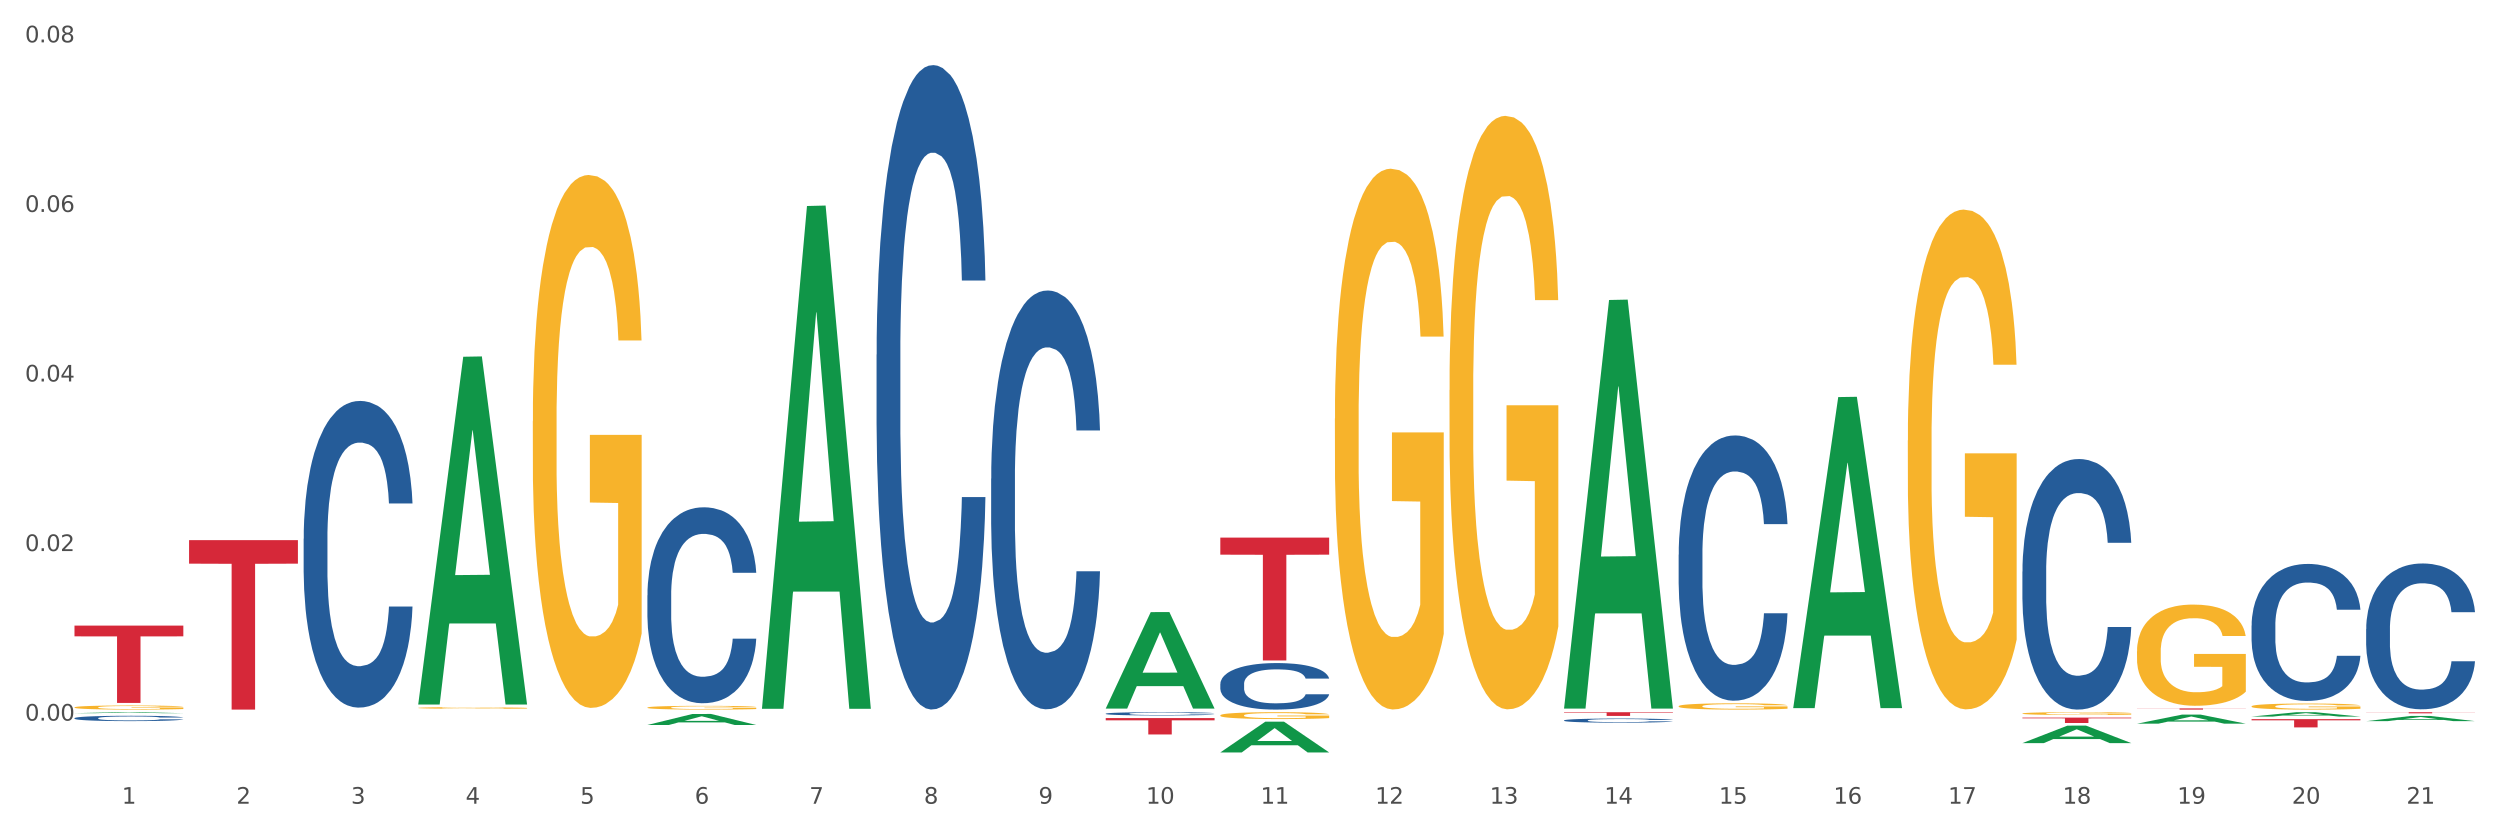 <?xml version="1.0" encoding="utf-8" standalone="no"?>
<!DOCTYPE svg PUBLIC "-//W3C//DTD SVG 1.1//EN"
  "http://www.w3.org/Graphics/SVG/1.1/DTD/svg11.dtd">
<svg xmlns:xlink="http://www.w3.org/1999/xlink" width="1080pt" height="360pt" viewBox="0 0 1080 360" xmlns="http://www.w3.org/2000/svg" version="1.1">
 <rect x="0" y="0" width="1080" height="360" fill="#333333" stroke="none"/>
 <defs>
  <style type="text/css">*{stroke-linejoin: round; stroke-linecap: butt}</style>
 </defs>
 <g id="figure_1">
  <g id="patch_1">
   <path d="M 0 360 
L 1080 360 
L 1080 0 
L 0 0 
z
" style="fill: #ffffff; stroke: #ffffff; stroke-linejoin: miter"/>
  </g>
  <g id="axes_1">
   <g id="matplotlib.axis_1">
    <g id="xtick_1">
     <g id="text_1">
      <!-- 1 -->
      <g style="fill: #4d4d4d" transform="translate(52.633 347.204) scale(0.096 -0.096)">
       <defs>
        <path id="DejaVuSans-31" d="M 794 531 
L 1825 531 
L 1825 4091 
L 703 3866 
L 703 4441 
L 1819 4666 
L 2450 4666 
L 2450 531 
L 3481 531 
L 3481 0 
L 794 0 
L 794 531 
z
" transform="scale(0.016)"/>
       </defs>
       <use xlink:href="#DejaVuSans-31"/>
      </g>
     </g>
    </g>
    <g id="xtick_2">
     <g id="text_2">
      <!-- 2 -->
      <g style="fill: #4d4d4d" transform="translate(102.133 347.204) scale(0.096 -0.096)">
       <defs>
        <path id="DejaVuSans-32" d="M 1228 531 
L 3431 531 
L 3431 0 
L 469 0 
L 469 531 
Q 828 903 1448 1529 
Q 2069 2156 2228 2338 
Q 2531 2678 2651 2914 
Q 2772 3150 2772 3378 
Q 2772 3750 2511 3984 
Q 2250 4219 1831 4219 
Q 1534 4219 1204 4116 
Q 875 4013 500 3803 
L 500 4441 
Q 881 4594 1212 4672 
Q 1544 4750 1819 4750 
Q 2544 4750 2975 4387 
Q 3406 4025 3406 3419 
Q 3406 3131 3298 2873 
Q 3191 2616 2906 2266 
Q 2828 2175 2409 1742 
Q 1991 1309 1228 531 
z
" transform="scale(0.016)"/>
       </defs>
       <use xlink:href="#DejaVuSans-32"/>
      </g>
     </g>
    </g>
    <g id="xtick_3">
     <g id="text_3">
      <!-- 3 -->
      <g style="fill: #4d4d4d" transform="translate(151.633 347.204) scale(0.096 -0.096)">
       <defs>
        <path id="DejaVuSans-33" d="M 2597 2516 
Q 3050 2419 3304 2112 
Q 3559 1806 3559 1356 
Q 3559 666 3084 287 
Q 2609 -91 1734 -91 
Q 1441 -91 1130 -33 
Q 819 25 488 141 
L 488 750 
Q 750 597 1062 519 
Q 1375 441 1716 441 
Q 2309 441 2620 675 
Q 2931 909 2931 1356 
Q 2931 1769 2642 2001 
Q 2353 2234 1838 2234 
L 1294 2234 
L 1294 2753 
L 1863 2753 
Q 2328 2753 2575 2939 
Q 2822 3125 2822 3475 
Q 2822 3834 2567 4026 
Q 2313 4219 1838 4219 
Q 1578 4219 1281 4162 
Q 984 4106 628 3988 
L 628 4550 
Q 988 4650 1302 4700 
Q 1616 4750 1894 4750 
Q 2613 4750 3031 4423 
Q 3450 4097 3450 3541 
Q 3450 3153 3228 2886 
Q 3006 2619 2597 2516 
z
" transform="scale(0.016)"/>
       </defs>
       <use xlink:href="#DejaVuSans-33"/>
      </g>
     </g>
    </g>
    <g id="xtick_4">
     <g id="text_4">
      <!-- 4 -->
      <g style="fill: #4d4d4d" transform="translate(201.133 347.204) scale(0.096 -0.096)">
       <defs>
        <path id="DejaVuSans-34" d="M 2419 4116 
L 825 1625 
L 2419 1625 
L 2419 4116 
z
M 2253 4666 
L 3047 4666 
L 3047 1625 
L 3713 1625 
L 3713 1100 
L 3047 1100 
L 3047 0 
L 2419 0 
L 2419 1100 
L 313 1100 
L 313 1709 
L 2253 4666 
z
" transform="scale(0.016)"/>
       </defs>
       <use xlink:href="#DejaVuSans-34"/>
      </g>
     </g>
    </g>
    <g id="xtick_5">
     <g id="text_5">
      <!-- 5 -->
      <g style="fill: #4d4d4d" transform="translate(250.633 347.204) scale(0.096 -0.096)">
       <defs>
        <path id="DejaVuSans-35" d="M 691 4666 
L 3169 4666 
L 3169 4134 
L 1269 4134 
L 1269 2991 
Q 1406 3038 1543 3061 
Q 1681 3084 1819 3084 
Q 2600 3084 3056 2656 
Q 3513 2228 3513 1497 
Q 3513 744 3044 326 
Q 2575 -91 1722 -91 
Q 1428 -91 1123 -41 
Q 819 9 494 109 
L 494 744 
Q 775 591 1075 516 
Q 1375 441 1709 441 
Q 2250 441 2565 725 
Q 2881 1009 2881 1497 
Q 2881 1984 2565 2268 
Q 2250 2553 1709 2553 
Q 1456 2553 1204 2497 
Q 953 2441 691 2322 
L 691 4666 
z
" transform="scale(0.016)"/>
       </defs>
       <use xlink:href="#DejaVuSans-35"/>
      </g>
     </g>
    </g>
    <g id="xtick_6">
     <g id="text_6">
      <!-- 6 -->
      <g style="fill: #4d4d4d" transform="translate(300.134 347.204) scale(0.096 -0.096)">
       <defs>
        <path id="DejaVuSans-36" d="M 2113 2584 
Q 1688 2584 1439 2293 
Q 1191 2003 1191 1497 
Q 1191 994 1439 701 
Q 1688 409 2113 409 
Q 2538 409 2786 701 
Q 3034 994 3034 1497 
Q 3034 2003 2786 2293 
Q 2538 2584 2113 2584 
z
M 3366 4563 
L 3366 3988 
Q 3128 4100 2886 4159 
Q 2644 4219 2406 4219 
Q 1781 4219 1451 3797 
Q 1122 3375 1075 2522 
Q 1259 2794 1537 2939 
Q 1816 3084 2150 3084 
Q 2853 3084 3261 2657 
Q 3669 2231 3669 1497 
Q 3669 778 3244 343 
Q 2819 -91 2113 -91 
Q 1303 -91 875 529 
Q 447 1150 447 2328 
Q 447 3434 972 4092 
Q 1497 4750 2381 4750 
Q 2619 4750 2861 4703 
Q 3103 4656 3366 4563 
z
" transform="scale(0.016)"/>
       </defs>
       <use xlink:href="#DejaVuSans-36"/>
      </g>
     </g>
    </g>
    <g id="xtick_7">
     <g id="text_7">
      <!-- 7 -->
      <g style="fill: #4d4d4d" transform="translate(349.634 347.204) scale(0.096 -0.096)">
       <defs>
        <path id="DejaVuSans-37" d="M 525 4666 
L 3525 4666 
L 3525 4397 
L 1831 0 
L 1172 0 
L 2766 4134 
L 525 4134 
L 525 4666 
z
" transform="scale(0.016)"/>
       </defs>
       <use xlink:href="#DejaVuSans-37"/>
      </g>
     </g>
    </g>
    <g id="xtick_8">
     <g id="text_8">
      <!-- 8 -->
      <g style="fill: #4d4d4d" transform="translate(399.134 347.204) scale(0.096 -0.096)">
       <defs>
        <path id="DejaVuSans-38" d="M 2034 2216 
Q 1584 2216 1326 1975 
Q 1069 1734 1069 1313 
Q 1069 891 1326 650 
Q 1584 409 2034 409 
Q 2484 409 2743 651 
Q 3003 894 3003 1313 
Q 3003 1734 2745 1975 
Q 2488 2216 2034 2216 
z
M 1403 2484 
Q 997 2584 770 2862 
Q 544 3141 544 3541 
Q 544 4100 942 4425 
Q 1341 4750 2034 4750 
Q 2731 4750 3128 4425 
Q 3525 4100 3525 3541 
Q 3525 3141 3298 2862 
Q 3072 2584 2669 2484 
Q 3125 2378 3379 2068 
Q 3634 1759 3634 1313 
Q 3634 634 3220 271 
Q 2806 -91 2034 -91 
Q 1263 -91 848 271 
Q 434 634 434 1313 
Q 434 1759 690 2068 
Q 947 2378 1403 2484 
z
M 1172 3481 
Q 1172 3119 1398 2916 
Q 1625 2713 2034 2713 
Q 2441 2713 2670 2916 
Q 2900 3119 2900 3481 
Q 2900 3844 2670 4047 
Q 2441 4250 2034 4250 
Q 1625 4250 1398 4047 
Q 1172 3844 1172 3481 
z
" transform="scale(0.016)"/>
       </defs>
       <use xlink:href="#DejaVuSans-38"/>
      </g>
     </g>
    </g>
    <g id="xtick_9">
     <g id="text_9">
      <!-- 9 -->
      <g style="fill: #4d4d4d" transform="translate(448.634 347.204) scale(0.096 -0.096)">
       <defs>
        <path id="DejaVuSans-39" d="M 703 97 
L 703 672 
Q 941 559 1184 500 
Q 1428 441 1663 441 
Q 2288 441 2617 861 
Q 2947 1281 2994 2138 
Q 2813 1869 2534 1725 
Q 2256 1581 1919 1581 
Q 1219 1581 811 2004 
Q 403 2428 403 3163 
Q 403 3881 828 4315 
Q 1253 4750 1959 4750 
Q 2769 4750 3195 4129 
Q 3622 3509 3622 2328 
Q 3622 1225 3098 567 
Q 2575 -91 1691 -91 
Q 1453 -91 1209 -44 
Q 966 3 703 97 
z
M 1959 2075 
Q 2384 2075 2632 2365 
Q 2881 2656 2881 3163 
Q 2881 3666 2632 3958 
Q 2384 4250 1959 4250 
Q 1534 4250 1286 3958 
Q 1038 3666 1038 3163 
Q 1038 2656 1286 2365 
Q 1534 2075 1959 2075 
z
" transform="scale(0.016)"/>
       </defs>
       <use xlink:href="#DejaVuSans-39"/>
      </g>
     </g>
    </g>
    <g id="xtick_10">
     <g id="text_10">
      <!-- 10 -->
      <g style="fill: #4d4d4d" transform="translate(495.079 347.204) scale(0.096 -0.096)">
       <defs>
        <path id="DejaVuSans-30" d="M 2034 4250 
Q 1547 4250 1301 3770 
Q 1056 3291 1056 2328 
Q 1056 1369 1301 889 
Q 1547 409 2034 409 
Q 2525 409 2770 889 
Q 3016 1369 3016 2328 
Q 3016 3291 2770 3770 
Q 2525 4250 2034 4250 
z
M 2034 4750 
Q 2819 4750 3233 4129 
Q 3647 3509 3647 2328 
Q 3647 1150 3233 529 
Q 2819 -91 2034 -91 
Q 1250 -91 836 529 
Q 422 1150 422 2328 
Q 422 3509 836 4129 
Q 1250 4750 2034 4750 
z
" transform="scale(0.016)"/>
       </defs>
       <use xlink:href="#DejaVuSans-31"/>
       <use xlink:href="#DejaVuSans-30" transform="translate(63.623 0)"/>
      </g>
     </g>
    </g>
    <g id="xtick_11">
     <g id="text_11">
      <!-- 11 -->
      <g style="fill: #4d4d4d" transform="translate(544.58 347.204) scale(0.096 -0.096)">
       <use xlink:href="#DejaVuSans-31"/>
       <use xlink:href="#DejaVuSans-31" transform="translate(63.623 0)"/>
      </g>
     </g>
    </g>
    <g id="xtick_12">
     <g id="text_12">
      <!-- 12 -->
      <g style="fill: #4d4d4d" transform="translate(594.08 347.204) scale(0.096 -0.096)">
       <use xlink:href="#DejaVuSans-31"/>
       <use xlink:href="#DejaVuSans-32" transform="translate(63.623 0)"/>
      </g>
     </g>
    </g>
    <g id="xtick_13">
     <g id="text_13">
      <!-- 13 -->
      <g style="fill: #4d4d4d" transform="translate(643.58 347.204) scale(0.096 -0.096)">
       <use xlink:href="#DejaVuSans-31"/>
       <use xlink:href="#DejaVuSans-33" transform="translate(63.623 0)"/>
      </g>
     </g>
    </g>
    <g id="xtick_14">
     <g id="text_14">
      <!-- 14 -->
      <g style="fill: #4d4d4d" transform="translate(693.08 347.204) scale(0.096 -0.096)">
       <use xlink:href="#DejaVuSans-31"/>
       <use xlink:href="#DejaVuSans-34" transform="translate(63.623 0)"/>
      </g>
     </g>
    </g>
    <g id="xtick_15">
     <g id="text_15">
      <!-- 15 -->
      <g style="fill: #4d4d4d" transform="translate(742.58 347.204) scale(0.096 -0.096)">
       <use xlink:href="#DejaVuSans-31"/>
       <use xlink:href="#DejaVuSans-35" transform="translate(63.623 0)"/>
      </g>
     </g>
    </g>
    <g id="xtick_16">
     <g id="text_16">
      <!-- 16 -->
      <g style="fill: #4d4d4d" transform="translate(792.08 347.204) scale(0.096 -0.096)">
       <use xlink:href="#DejaVuSans-31"/>
       <use xlink:href="#DejaVuSans-36" transform="translate(63.623 0)"/>
      </g>
     </g>
    </g>
    <g id="xtick_17">
     <g id="text_17">
      <!-- 17 -->
      <g style="fill: #4d4d4d" transform="translate(841.58 347.204) scale(0.096 -0.096)">
       <use xlink:href="#DejaVuSans-31"/>
       <use xlink:href="#DejaVuSans-37" transform="translate(63.623 0)"/>
      </g>
     </g>
    </g>
    <g id="xtick_18">
     <g id="text_18">
      <!-- 18 -->
      <g style="fill: #4d4d4d" transform="translate(891.08 347.204) scale(0.096 -0.096)">
       <use xlink:href="#DejaVuSans-31"/>
       <use xlink:href="#DejaVuSans-38" transform="translate(63.623 0)"/>
      </g>
     </g>
    </g>
    <g id="xtick_19">
     <g id="text_19">
      <!-- 19 -->
      <g style="fill: #4d4d4d" transform="translate(940.58 347.204) scale(0.096 -0.096)">
       <use xlink:href="#DejaVuSans-31"/>
       <use xlink:href="#DejaVuSans-39" transform="translate(63.623 0)"/>
      </g>
     </g>
    </g>
    <g id="xtick_20">
     <g id="text_20">
      <!-- 20 -->
      <g style="fill: #4d4d4d" transform="translate(990.08 347.204) scale(0.096 -0.096)">
       <use xlink:href="#DejaVuSans-32"/>
       <use xlink:href="#DejaVuSans-30" transform="translate(63.623 0)"/>
      </g>
     </g>
    </g>
    <g id="xtick_21">
     <g id="text_21">
      <!-- 21 -->
      <g style="fill: #4d4d4d" transform="translate(1039.58 347.204) scale(0.096 -0.096)">
       <use xlink:href="#DejaVuSans-32"/>
       <use xlink:href="#DejaVuSans-31" transform="translate(63.623 0)"/>
      </g>
     </g>
    </g>
    <g id="xtick_22"/>
    <g id="xtick_23"/>
    <g id="xtick_24"/>
    <g id="xtick_25"/>
    <g id="xtick_26"/>
    <g id="xtick_27"/>
    <g id="xtick_28"/>
    <g id="xtick_29"/>
    <g id="xtick_30"/>
    <g id="xtick_31"/>
    <g id="xtick_32"/>
    <g id="xtick_33"/>
    <g id="xtick_34"/>
    <g id="xtick_35"/>
    <g id="xtick_36"/>
    <g id="xtick_37"/>
    <g id="xtick_38"/>
    <g id="xtick_39"/>
    <g id="xtick_40"/>
    <g id="xtick_41"/>
   </g>
   <g id="matplotlib.axis_2">
    <g id="ytick_1">
     <g id="text_22">
      <!-- 0.00 -->
      <g style="fill: #4d4d4d" transform="translate(10.8 311.31) scale(0.096 -0.096)">
       <defs>
        <path id="DejaVuSans-2e" d="M 684 794 
L 1344 794 
L 1344 0 
L 684 0 
L 684 794 
z
" transform="scale(0.016)"/>
       </defs>
       <use xlink:href="#DejaVuSans-30"/>
       <use xlink:href="#DejaVuSans-2e" transform="translate(63.623 0)"/>
       <use xlink:href="#DejaVuSans-30" transform="translate(95.41 0)"/>
       <use xlink:href="#DejaVuSans-30" transform="translate(159.033 0)"/>
      </g>
     </g>
    </g>
    <g id="ytick_2">
     <g id="text_23">
      <!-- 0.02 -->
      <g style="fill: #4d4d4d" transform="translate(10.8 238.059) scale(0.096 -0.096)">
       <use xlink:href="#DejaVuSans-30"/>
       <use xlink:href="#DejaVuSans-2e" transform="translate(63.623 0)"/>
       <use xlink:href="#DejaVuSans-30" transform="translate(95.41 0)"/>
       <use xlink:href="#DejaVuSans-32" transform="translate(159.033 0)"/>
      </g>
     </g>
    </g>
    <g id="ytick_3">
     <g id="text_24">
      <!-- 0.04 -->
      <g style="fill: #4d4d4d" transform="translate(10.8 164.807) scale(0.096 -0.096)">
       <use xlink:href="#DejaVuSans-30"/>
       <use xlink:href="#DejaVuSans-2e" transform="translate(63.623 0)"/>
       <use xlink:href="#DejaVuSans-30" transform="translate(95.41 0)"/>
       <use xlink:href="#DejaVuSans-34" transform="translate(159.033 0)"/>
      </g>
     </g>
    </g>
    <g id="ytick_4">
     <g id="text_25">
      <!-- 0.06 -->
      <g style="fill: #4d4d4d" transform="translate(10.8 91.555) scale(0.096 -0.096)">
       <use xlink:href="#DejaVuSans-30"/>
       <use xlink:href="#DejaVuSans-2e" transform="translate(63.623 0)"/>
       <use xlink:href="#DejaVuSans-30" transform="translate(95.41 0)"/>
       <use xlink:href="#DejaVuSans-36" transform="translate(159.033 0)"/>
      </g>
     </g>
    </g>
    <g id="ytick_5">
     <g id="text_26">
      <!-- 0.08 -->
      <g style="fill: #4d4d4d" transform="translate(10.8 18.303) scale(0.096 -0.096)">
       <use xlink:href="#DejaVuSans-30"/>
       <use xlink:href="#DejaVuSans-2e" transform="translate(63.623 0)"/>
       <use xlink:href="#DejaVuSans-30" transform="translate(95.41 0)"/>
       <use xlink:href="#DejaVuSans-38" transform="translate(159.033 0)"/>
      </g>
     </g>
    </g>
    <g id="ytick_6"/>
    <g id="ytick_7"/>
    <g id="ytick_8"/>
    <g id="ytick_9"/>
   </g>
   <g id="PolyCollection_1">
    <path d="M 32.175 308.091 
L 32.223 308.091 
L 51.615 307.664 
L 59.663 307.663 
L 79.2 308.092 
L 69.892 308.092 
L 65.674 307.992 
L 45.652 307.992 
L 45.507 307.994 
L 41.435 308.092 
L 32.175 308.092 
L 32.175 308.091 
L 48.173 307.933 
L 63.153 307.932 
L 55.736 307.755 
L 55.639 307.754 
L 55.542 307.755 
L 48.125 307.932 
L 48.173 307.933 
L 32.175 308.091 
z
" clip-path="url(#pa94d7960f1)" style="fill: #109648"/>
    <path d="M 477.675 308.299 
L 477.731 308.298 
L 477.731 308.262 
L 477.897 308.213 
L 478.509 308.122 
L 479.287 308.054 
L 480.621 307.973 
L 481.344 307.94 
L 482.289 307.902 
L 484.234 307.842 
L 486.457 307.79 
L 488.014 307.761 
L 489.181 307.743 
L 491.794 307.711 
L 493.294 307.697 
L 494.851 307.685 
L 496.185 307.677 
L 498.408 307.668 
L 500.187 307.664 
L 502.244 307.663 
L 503.967 307.664 
L 506.246 307.67 
L 509.581 307.685 
L 510.859 307.694 
L 512.582 307.71 
L 514.361 307.73 
L 515.806 307.751 
L 517.474 307.781 
L 519.197 307.82 
L 520.865 307.869 
L 522.032 307.914 
L 522.977 307.962 
L 523.811 308.02 
L 524.422 308.083 
L 524.7 308.136 
L 514.528 308.136 
L 514.25 308.088 
L 513.694 308.037 
L 513.138 308.002 
L 512.527 307.973 
L 511.582 307.941 
L 510.748 307.92 
L 509.359 307.896 
L 508.08 307.88 
L 507.024 307.871 
L 505.745 307.864 
L 503.022 307.856 
L 501.076 307.856 
L 499.853 307.858 
L 498.353 307.865 
L 497.074 307.874 
L 495.573 307.889 
L 494.406 307.906 
L 493.239 307.928 
L 492.572 307.944 
L 491.571 307.972 
L 490.904 307.995 
L 490.015 308.035 
L 489.515 308.064 
L 488.625 308.138 
L 488.236 308.192 
L 488.069 308.229 
L 487.958 308.271 
L 487.958 308.472 
L 488.292 308.563 
L 488.57 308.602 
L 489.014 308.646 
L 489.848 308.703 
L 491.071 308.758 
L 492.349 308.798 
L 493.406 308.823 
L 494.406 308.841 
L 495.407 308.855 
L 496.63 308.868 
L 497.63 308.876 
L 499.131 308.884 
L 500.91 308.887 
L 502.299 308.887 
L 505.134 308.881 
L 506.413 308.875 
L 507.635 308.865 
L 508.969 308.851 
L 510.026 308.836 
L 510.637 308.824 
L 511.637 308.8 
L 512.416 308.774 
L 513.083 308.744 
L 513.527 308.718 
L 514.028 308.679 
L 514.417 308.635 
L 514.528 308.612 
L 524.7 308.612 
L 524.478 308.659 
L 524.089 308.704 
L 523.31 308.765 
L 522.699 308.8 
L 521.754 308.842 
L 520.753 308.878 
L 519.364 308.918 
L 518.085 308.948 
L 516.751 308.974 
L 515.306 308.997 
L 512.694 309.03 
L 511.749 309.039 
L 509.748 309.054 
L 508.191 309.063 
L 505.912 309.072 
L 503.578 309.078 
L 501.132 309.079 
L 498.964 309.076 
L 496.574 309.068 
L 495.073 309.061 
L 493.406 309.049 
L 491.46 309.031 
L 489.626 309.009 
L 487.903 308.983 
L 486.291 308.953 
L 484.79 308.92 
L 482.844 308.864 
L 481.399 308.81 
L 480.343 308.759 
L 479.62 308.717 
L 478.898 308.663 
L 478.509 308.625 
L 477.897 308.535 
L 477.675 308.45 
L 477.675 308.299 
z
" clip-path="url(#pa94d7960f1)" style="fill: #255c99"/>
    <path d="M 428.175 206.789 
L 428.231 206.624 
L 428.231 201.997 
L 428.397 195.719 
L 429.009 184.153 
L 429.787 175.396 
L 431.121 165.152 
L 431.844 160.856 
L 432.789 156.064 
L 434.734 148.298 
L 436.957 141.689 
L 438.514 138.054 
L 439.681 135.741 
L 442.294 131.611 
L 443.794 129.793 
L 445.351 128.306 
L 446.685 127.315 
L 448.908 126.158 
L 450.687 125.662 
L 452.744 125.497 
L 454.467 125.662 
L 456.746 126.323 
L 460.081 128.306 
L 461.359 129.463 
L 463.082 131.445 
L 464.861 134.089 
L 466.306 136.733 
L 467.974 140.533 
L 469.697 145.49 
L 471.365 151.768 
L 472.532 157.551 
L 473.477 163.665 
L 474.311 171.1 
L 474.922 179.196 
L 475.2 185.97 
L 465.028 185.97 
L 464.75 179.857 
L 464.194 173.248 
L 463.638 168.787 
L 463.027 165.152 
L 462.082 161.021 
L 461.248 158.377 
L 459.859 155.238 
L 458.58 153.255 
L 457.524 152.099 
L 456.245 151.107 
L 453.522 150.116 
L 451.576 150.116 
L 450.353 150.446 
L 448.853 151.273 
L 447.574 152.429 
L 446.073 154.412 
L 444.906 156.56 
L 443.739 159.369 
L 443.072 161.351 
L 442.071 164.986 
L 441.404 167.961 
L 440.515 173.083 
L 440.015 176.718 
L 439.125 186.136 
L 438.736 193.075 
L 438.569 197.867 
L 438.458 203.154 
L 438.458 228.929 
L 438.792 240.495 
L 439.07 245.452 
L 439.514 251.07 
L 440.348 258.34 
L 441.571 265.445 
L 442.849 270.567 
L 443.906 273.706 
L 444.906 276.019 
L 445.907 277.837 
L 447.13 279.489 
L 448.13 280.48 
L 449.631 281.472 
L 451.41 281.967 
L 452.799 281.967 
L 455.634 281.141 
L 456.913 280.315 
L 458.135 279.158 
L 459.469 277.341 
L 460.526 275.358 
L 461.137 273.871 
L 462.137 270.732 
L 462.916 267.427 
L 463.583 263.627 
L 464.027 260.323 
L 464.528 255.366 
L 464.917 249.748 
L 465.028 246.774 
L 475.2 246.774 
L 474.978 252.722 
L 474.589 258.505 
L 473.81 266.271 
L 473.199 270.732 
L 472.254 276.184 
L 471.253 280.811 
L 469.864 285.933 
L 468.585 289.733 
L 467.251 293.038 
L 465.806 296.012 
L 463.194 300.142 
L 462.249 301.299 
L 460.248 303.282 
L 458.691 304.438 
L 456.412 305.595 
L 454.078 306.256 
L 451.632 306.421 
L 449.464 306.091 
L 447.074 305.099 
L 445.573 304.108 
L 443.906 302.621 
L 441.96 300.308 
L 440.126 297.499 
L 438.403 294.194 
L 436.791 290.394 
L 435.29 286.098 
L 433.344 278.993 
L 431.899 272.054 
L 430.843 265.61 
L 430.12 260.157 
L 429.398 253.218 
L 429.009 248.426 
L 428.397 236.86 
L 428.175 226.121 
L 428.175 206.789 
z
" clip-path="url(#pa94d7960f1)" style="fill: #255c99"/>
    <path d="M 378.675 153.212 
L 378.731 152.958 
L 378.731 145.839 
L 378.897 136.178 
L 379.509 118.381 
L 380.287 104.906 
L 381.621 89.143 
L 382.344 82.532 
L 383.289 75.159 
L 385.234 63.21 
L 387.457 53.04 
L 389.014 47.446 
L 390.181 43.887 
L 392.794 37.531 
L 394.294 34.734 
L 395.851 32.446 
L 397.185 30.921 
L 399.408 29.141 
L 401.187 28.378 
L 403.244 28.124 
L 404.967 28.378 
L 407.246 29.395 
L 410.581 32.446 
L 411.859 34.226 
L 413.582 37.277 
L 415.361 41.345 
L 416.806 45.412 
L 418.474 51.26 
L 420.197 58.887 
L 421.865 68.549 
L 423.032 77.447 
L 423.977 86.854 
L 424.811 98.295 
L 425.422 110.753 
L 425.7 121.178 
L 415.528 121.178 
L 415.25 111.77 
L 414.694 101.601 
L 414.138 94.736 
L 413.527 89.143 
L 412.582 82.787 
L 411.748 78.719 
L 410.359 73.888 
L 409.08 70.837 
L 408.024 69.057 
L 406.745 67.532 
L 404.022 66.006 
L 402.076 66.006 
L 400.853 66.515 
L 399.353 67.786 
L 398.074 69.566 
L 396.573 72.617 
L 395.406 75.922 
L 394.239 80.244 
L 393.572 83.295 
L 392.571 88.888 
L 391.904 93.465 
L 391.015 101.346 
L 390.515 106.94 
L 389.625 121.432 
L 389.236 132.11 
L 389.069 139.483 
L 388.958 147.619 
L 388.958 187.281 
L 389.292 205.078 
L 389.57 212.706 
L 390.014 221.35 
L 390.848 232.537 
L 392.071 243.469 
L 393.349 251.351 
L 394.406 256.182 
L 395.406 259.741 
L 396.407 262.538 
L 397.63 265.08 
L 398.63 266.606 
L 400.131 268.131 
L 401.91 268.894 
L 403.299 268.894 
L 406.134 267.623 
L 407.413 266.351 
L 408.635 264.572 
L 409.969 261.775 
L 411.026 258.724 
L 411.637 256.436 
L 412.637 251.605 
L 413.416 246.52 
L 414.083 240.673 
L 414.527 235.588 
L 415.028 227.96 
L 415.417 219.316 
L 415.528 214.74 
L 425.7 214.74 
L 425.478 223.893 
L 425.089 232.791 
L 424.31 244.741 
L 423.699 251.605 
L 422.754 259.995 
L 421.753 267.114 
L 420.364 274.996 
L 419.085 280.843 
L 417.751 285.928 
L 416.306 290.505 
L 413.694 296.861 
L 412.749 298.641 
L 410.748 301.692 
L 409.191 303.471 
L 406.912 305.251 
L 404.578 306.268 
L 402.132 306.522 
L 399.964 306.014 
L 397.574 304.488 
L 396.073 302.963 
L 394.406 300.675 
L 392.46 297.115 
L 390.626 292.793 
L 388.903 287.708 
L 387.291 281.86 
L 385.79 275.25 
L 383.844 264.318 
L 382.399 253.639 
L 381.343 243.724 
L 380.62 235.334 
L 379.898 224.655 
L 379.509 217.282 
L 378.897 199.485 
L 378.675 182.959 
L 378.675 153.212 
z
" clip-path="url(#pa94d7960f1)" style="fill: #255c99"/>
    <path d="M 279.675 257.186 
L 279.731 257.109 
L 279.731 254.945 
L 279.897 252.007 
L 280.509 246.595 
L 281.287 242.498 
L 282.621 237.705 
L 283.344 235.695 
L 284.289 233.453 
L 286.234 229.82 
L 288.457 226.727 
L 290.014 225.027 
L 291.181 223.944 
L 293.794 222.012 
L 295.294 221.161 
L 296.851 220.465 
L 298.185 220.002 
L 300.408 219.46 
L 302.187 219.229 
L 304.244 219.151 
L 305.967 219.229 
L 308.246 219.538 
L 311.581 220.465 
L 312.859 221.007 
L 314.582 221.934 
L 316.361 223.171 
L 317.806 224.408 
L 319.474 226.186 
L 321.197 228.505 
L 322.865 231.443 
L 324.032 234.149 
L 324.977 237.009 
L 325.811 240.488 
L 326.422 244.276 
L 326.7 247.446 
L 316.528 247.446 
L 316.25 244.585 
L 315.694 241.493 
L 315.138 239.406 
L 314.527 237.705 
L 313.582 235.772 
L 312.748 234.535 
L 311.359 233.067 
L 310.08 232.139 
L 309.024 231.598 
L 307.745 231.134 
L 305.022 230.67 
L 303.076 230.67 
L 301.853 230.825 
L 300.353 231.211 
L 299.074 231.752 
L 297.573 232.68 
L 296.406 233.685 
L 295.239 234.999 
L 294.572 235.927 
L 293.571 237.628 
L 292.904 239.019 
L 292.015 241.416 
L 291.515 243.117 
L 290.625 247.523 
L 290.236 250.77 
L 290.069 253.012 
L 289.958 255.486 
L 289.958 267.546 
L 290.292 272.957 
L 290.57 275.276 
L 291.014 277.905 
L 291.848 281.306 
L 293.071 284.631 
L 294.349 287.027 
L 295.406 288.496 
L 296.406 289.578 
L 297.407 290.429 
L 298.63 291.202 
L 299.63 291.666 
L 301.131 292.129 
L 302.91 292.361 
L 304.299 292.361 
L 307.134 291.975 
L 308.413 291.588 
L 309.635 291.047 
L 310.969 290.197 
L 312.026 289.269 
L 312.637 288.573 
L 313.637 287.104 
L 314.416 285.558 
L 315.083 283.78 
L 315.527 282.234 
L 316.028 279.915 
L 316.417 277.286 
L 316.528 275.895 
L 326.7 275.895 
L 326.478 278.678 
L 326.089 281.384 
L 325.31 285.017 
L 324.699 287.104 
L 323.754 289.656 
L 322.753 291.82 
L 321.364 294.217 
L 320.085 295.995 
L 318.751 297.541 
L 317.306 298.932 
L 314.694 300.865 
L 313.749 301.406 
L 311.748 302.334 
L 310.191 302.875 
L 307.912 303.416 
L 305.578 303.726 
L 303.132 303.803 
L 300.964 303.648 
L 298.574 303.184 
L 297.073 302.721 
L 295.406 302.025 
L 293.46 300.942 
L 291.626 299.628 
L 289.903 298.082 
L 288.291 296.304 
L 286.79 294.294 
L 284.844 290.97 
L 283.399 287.723 
L 282.343 284.708 
L 281.62 282.157 
L 280.898 278.91 
L 280.509 276.668 
L 279.897 271.256 
L 279.675 266.231 
L 279.675 257.186 
z
" clip-path="url(#pa94d7960f1)" style="fill: #255c99"/>
    <path d="M 131.175 232.733 
L 131.231 232.612 
L 131.231 229.224 
L 131.397 224.626 
L 132.009 216.156 
L 132.787 209.744 
L 134.121 202.242 
L 134.844 199.096 
L 135.789 195.587 
L 137.734 189.901 
L 139.957 185.061 
L 141.514 182.399 
L 142.681 180.705 
L 145.294 177.68 
L 146.794 176.349 
L 148.351 175.26 
L 149.685 174.534 
L 151.908 173.687 
L 153.687 173.324 
L 155.744 173.203 
L 157.467 173.324 
L 159.746 173.808 
L 163.081 175.26 
L 164.359 176.107 
L 166.082 177.559 
L 167.861 179.495 
L 169.306 181.431 
L 170.974 184.214 
L 172.697 187.844 
L 174.365 192.441 
L 175.532 196.676 
L 176.477 201.153 
L 177.311 206.598 
L 177.922 212.527 
L 178.2 217.487 
L 168.028 217.487 
L 167.75 213.011 
L 167.194 208.171 
L 166.638 204.904 
L 166.027 202.242 
L 165.082 199.217 
L 164.248 197.281 
L 162.859 194.982 
L 161.58 193.53 
L 160.524 192.683 
L 159.245 191.957 
L 156.522 191.231 
L 154.576 191.231 
L 153.353 191.473 
L 151.853 192.078 
L 150.574 192.925 
L 149.073 194.377 
L 147.906 195.95 
L 146.739 198.007 
L 146.072 199.459 
L 145.071 202.121 
L 144.404 204.299 
L 143.515 208.05 
L 143.015 210.712 
L 142.125 217.608 
L 141.736 222.69 
L 141.569 226.199 
L 141.458 230.071 
L 141.458 248.946 
L 141.792 257.416 
L 142.07 261.045 
L 142.514 265.159 
L 143.348 270.483 
L 144.571 275.686 
L 145.849 279.437 
L 146.906 281.735 
L 147.906 283.429 
L 148.907 284.76 
L 150.13 285.97 
L 151.13 286.696 
L 152.631 287.422 
L 154.41 287.785 
L 155.799 287.785 
L 158.634 287.18 
L 159.912 286.575 
L 161.135 285.728 
L 162.469 284.397 
L 163.526 282.945 
L 164.137 281.856 
L 165.137 279.558 
L 165.916 277.138 
L 166.583 274.355 
L 167.027 271.935 
L 167.528 268.305 
L 167.917 264.191 
L 168.028 262.013 
L 178.2 262.013 
L 177.978 266.369 
L 177.589 270.604 
L 176.81 276.291 
L 176.199 279.558 
L 175.254 283.55 
L 174.253 286.938 
L 172.864 290.689 
L 171.585 293.472 
L 170.251 295.892 
L 168.806 298.07 
L 166.194 301.095 
L 165.249 301.942 
L 163.248 303.393 
L 161.691 304.24 
L 159.412 305.087 
L 157.078 305.571 
L 154.632 305.692 
L 152.464 305.45 
L 150.074 304.724 
L 148.573 303.998 
L 146.906 302.909 
L 144.96 301.216 
L 143.126 299.159 
L 141.403 296.739 
L 139.791 293.956 
L 138.29 290.81 
L 136.344 285.607 
L 134.899 280.525 
L 133.843 275.807 
L 133.12 271.814 
L 132.398 266.732 
L 132.009 263.223 
L 131.397 254.754 
L 131.175 246.889 
L 131.175 232.733 
z
" clip-path="url(#pa94d7960f1)" style="fill: #255c99"/>
    <path d="M 32.175 310.248 
L 32.231 310.246 
L 32.231 310.187 
L 32.397 310.107 
L 33.009 309.959 
L 33.787 309.847 
L 35.121 309.716 
L 35.844 309.662 
L 36.789 309.6 
L 38.734 309.501 
L 40.957 309.417 
L 42.514 309.37 
L 43.681 309.341 
L 46.294 309.288 
L 47.794 309.265 
L 49.351 309.246 
L 50.685 309.233 
L 52.908 309.219 
L 54.687 309.212 
L 56.744 309.21 
L 58.467 309.212 
L 60.746 309.221 
L 64.081 309.246 
L 65.359 309.261 
L 67.082 309.286 
L 68.861 309.32 
L 70.306 309.354 
L 71.974 309.402 
L 73.697 309.465 
L 75.365 309.546 
L 76.532 309.619 
L 77.477 309.697 
L 78.311 309.792 
L 78.922 309.896 
L 79.2 309.982 
L 69.028 309.982 
L 68.75 309.904 
L 68.194 309.82 
L 67.638 309.763 
L 67.027 309.716 
L 66.082 309.664 
L 65.248 309.63 
L 63.859 309.59 
L 62.58 309.565 
L 61.524 309.55 
L 60.245 309.537 
L 57.522 309.524 
L 55.576 309.524 
L 54.353 309.529 
L 52.853 309.539 
L 51.574 309.554 
L 50.073 309.579 
L 48.906 309.607 
L 47.739 309.643 
L 47.072 309.668 
L 46.071 309.714 
L 45.404 309.752 
L 44.515 309.818 
L 44.015 309.864 
L 43.125 309.984 
L 42.736 310.073 
L 42.569 310.134 
L 42.458 310.202 
L 42.458 310.531 
L 42.792 310.678 
L 43.07 310.742 
L 43.514 310.813 
L 44.348 310.906 
L 45.571 310.997 
L 46.849 311.062 
L 47.906 311.102 
L 48.906 311.132 
L 49.907 311.155 
L 51.13 311.176 
L 52.13 311.189 
L 53.631 311.202 
L 55.41 311.208 
L 56.799 311.208 
L 59.634 311.197 
L 60.913 311.187 
L 62.135 311.172 
L 63.469 311.149 
L 64.526 311.124 
L 65.137 311.105 
L 66.138 311.064 
L 66.916 311.022 
L 67.583 310.974 
L 68.027 310.932 
L 68.528 310.868 
L 68.917 310.797 
L 69.028 310.759 
L 79.2 310.759 
L 78.978 310.835 
L 78.589 310.908 
L 77.81 311.007 
L 77.199 311.064 
L 76.254 311.134 
L 75.253 311.193 
L 73.864 311.259 
L 72.585 311.307 
L 71.251 311.349 
L 69.806 311.387 
L 67.194 311.44 
L 66.249 311.455 
L 64.248 311.48 
L 62.691 311.495 
L 60.412 311.51 
L 58.078 311.518 
L 55.632 311.52 
L 53.464 311.516 
L 51.074 311.503 
L 49.573 311.491 
L 47.906 311.472 
L 45.96 311.442 
L 44.126 311.406 
L 42.403 311.364 
L 40.791 311.315 
L 39.29 311.261 
L 37.344 311.17 
L 35.899 311.081 
L 34.843 310.999 
L 34.12 310.929 
L 33.398 310.841 
L 33.009 310.78 
L 32.397 310.632 
L 32.175 310.495 
L 32.175 310.248 
z
" clip-path="url(#pa94d7960f1)" style="fill: #255c99"/>
    <path d="M 32.175 305.593 
L 32.231 305.591 
L 32.231 305.533 
L 32.342 305.483 
L 32.897 305.361 
L 33.73 305.261 
L 34.34 305.208 
L 34.951 305.164 
L 35.673 305.121 
L 36.561 305.075 
L 38.171 305.009 
L 39.17 304.975 
L 40.392 304.939 
L 42.613 304.888 
L 44.223 304.859 
L 45.888 304.834 
L 48.609 304.805 
L 50.385 304.792 
L 52.273 304.783 
L 54.549 304.776 
L 56.27 304.774 
L 60.046 304.779 
L 63.266 304.794 
L 64.82 304.805 
L 66.819 304.825 
L 67.874 304.838 
L 69.595 304.863 
L 71.372 304.897 
L 72.593 304.926 
L 74.425 304.981 
L 75.813 305.036 
L 77.09 305.104 
L 77.756 305.151 
L 78.256 305.195 
L 78.7 305.245 
L 79.144 305.324 
L 69.151 305.324 
L 68.762 305.268 
L 68.152 305.214 
L 67.263 305.163 
L 66.486 305.13 
L 65.154 305.09 
L 63.932 305.064 
L 62.655 305.045 
L 61.101 305.028 
L 59.879 305.02 
L 58.158 305.014 
L 54.771 305.015 
L 52.495 305.028 
L 50.941 305.045 
L 49.941 305.059 
L 49.053 305.075 
L 48.054 305.098 
L 46.888 305.132 
L 46.055 305.163 
L 45.222 305.201 
L 44.556 305.24 
L 43.945 305.285 
L 43.445 305.334 
L 43.057 305.384 
L 42.724 305.445 
L 42.446 305.547 
L 42.446 305.769 
L 42.557 305.819 
L 42.835 305.885 
L 43.168 305.935 
L 43.723 305.995 
L 44.223 306.036 
L 45.167 306.094 
L 46.221 306.142 
L 47.054 306.173 
L 47.887 306.199 
L 49.331 306.235 
L 50.941 306.264 
L 52.329 306.281 
L 54.216 306.298 
L 55.493 306.304 
L 56.604 306.307 
L 59.324 306.307 
L 61.267 306.302 
L 63.432 306.291 
L 65.098 306.277 
L 66.486 306.259 
L 68.041 306.23 
L 69.04 306.202 
L 69.04 305.864 
L 56.826 305.863 
L 56.826 305.638 
L 79.2 305.638 
L 79.2 306.298 
L 78.256 306.332 
L 77.201 306.362 
L 76.091 306.39 
L 74.425 306.424 
L 72.427 306.456 
L 70.65 306.479 
L 68.762 306.498 
L 66.542 306.516 
L 63.655 306.532 
L 61.878 306.539 
L 59.657 306.543 
L 57.048 306.545 
L 54.771 306.542 
L 52.551 306.534 
L 50.219 306.519 
L 47.943 306.498 
L 46.221 306.477 
L 44.5 306.451 
L 42.668 306.417 
L 41.225 306.385 
L 40.114 306.356 
L 38.893 306.319 
L 37.56 306.27 
L 36.561 306.226 
L 35.673 306.181 
L 34.729 306.123 
L 34.063 306.073 
L 33.396 306.01 
L 33.008 305.963 
L 32.564 305.89 
L 32.231 305.788 
L 32.175 305.593 
z
" clip-path="url(#pa94d7960f1)" style="fill: #f7b32b"/>
    <path d="M 32.175 270.266 
L 79.2 270.266 
L 79.2 274.906 
L 60.702 274.937 
L 60.702 303.656 
L 50.562 303.656 
L 50.562 274.937 
L 32.175 274.906 
L 32.175 270.297 
L 32.175 270.266 
z
" clip-path="url(#pa94d7960f1)" style="fill: #d62839"/>
    <path d="M 230.175 181.975 
L 230.231 181.765 
L 230.231 174.195 
L 230.342 167.677 
L 230.897 151.908 
L 231.73 138.872 
L 232.34 131.933 
L 232.951 126.256 
L 233.673 120.579 
L 234.561 114.692 
L 236.171 106.072 
L 237.17 101.656 
L 238.392 97.03 
L 240.613 90.302 
L 242.223 86.518 
L 243.888 83.364 
L 246.609 79.579 
L 248.385 77.897 
L 250.273 76.635 
L 252.549 75.794 
L 254.27 75.584 
L 258.046 76.215 
L 261.266 78.107 
L 262.82 79.579 
L 264.819 82.102 
L 265.874 83.784 
L 267.595 87.148 
L 269.372 91.564 
L 270.593 95.348 
L 272.425 102.497 
L 273.813 109.646 
L 275.09 118.477 
L 275.756 124.574 
L 276.256 130.251 
L 276.7 136.769 
L 277.144 147.072 
L 267.151 147.072 
L 266.762 139.713 
L 266.152 132.774 
L 265.263 126.046 
L 264.486 121.841 
L 263.154 116.584 
L 261.932 113.22 
L 260.655 110.697 
L 259.101 108.595 
L 257.879 107.543 
L 256.158 106.702 
L 252.771 106.913 
L 250.495 108.595 
L 248.941 110.697 
L 247.941 112.59 
L 247.053 114.692 
L 246.054 117.636 
L 244.888 122.051 
L 244.055 126.046 
L 243.222 131.092 
L 242.556 136.138 
L 241.945 142.026 
L 241.445 148.333 
L 241.057 154.851 
L 240.724 162.841 
L 240.446 176.088 
L 240.446 204.893 
L 240.557 211.411 
L 240.835 220.032 
L 241.168 226.55 
L 241.723 234.329 
L 242.223 239.586 
L 243.167 247.155 
L 244.221 253.463 
L 245.054 257.458 
L 245.887 260.822 
L 247.331 265.447 
L 248.941 269.232 
L 250.329 271.545 
L 252.216 273.647 
L 253.493 274.488 
L 254.604 274.909 
L 257.324 274.909 
L 259.267 274.278 
L 261.432 272.806 
L 263.098 270.914 
L 264.486 268.601 
L 266.041 264.817 
L 267.04 261.242 
L 267.04 217.298 
L 254.826 217.088 
L 254.826 187.862 
L 277.2 187.862 
L 277.2 273.647 
L 276.256 278.063 
L 275.201 282.058 
L 274.091 285.632 
L 272.425 290.048 
L 270.427 294.253 
L 268.65 297.196 
L 266.762 299.719 
L 264.542 302.032 
L 261.655 304.135 
L 259.878 304.976 
L 257.657 305.607 
L 255.048 305.817 
L 252.771 305.396 
L 250.551 304.345 
L 248.219 302.453 
L 245.943 299.719 
L 244.221 296.986 
L 242.5 293.622 
L 240.668 289.206 
L 239.225 285.001 
L 238.114 281.217 
L 236.893 276.381 
L 235.56 270.073 
L 234.561 264.396 
L 233.673 258.509 
L 232.729 250.939 
L 232.063 244.421 
L 231.396 236.221 
L 231.008 230.124 
L 230.564 220.662 
L 230.231 207.416 
L 230.175 181.975 
z
" clip-path="url(#pa94d7960f1)" style="fill: #f7b32b"/>
    <path d="M 477.675 310.197 
L 524.7 310.197 
L 524.7 311.182 
L 506.202 311.188 
L 506.202 317.282 
L 496.062 317.282 
L 496.062 311.188 
L 477.675 311.182 
L 477.675 310.204 
L 477.675 310.197 
z
" clip-path="url(#pa94d7960f1)" style="fill: #d62839"/>
    <path d="M 527.175 232.242 
L 574.2 232.242 
L 574.2 239.619 
L 555.702 239.669 
L 555.702 285.328 
L 545.562 285.328 
L 545.562 239.669 
L 527.175 239.619 
L 527.175 232.292 
L 527.175 232.242 
z
" clip-path="url(#pa94d7960f1)" style="fill: #d62839"/>
    <path d="M 675.675 307.663 
L 722.7 307.663 
L 722.7 307.888 
L 704.202 307.89 
L 704.202 309.283 
L 694.062 309.283 
L 694.062 307.89 
L 675.675 307.888 
L 675.675 307.665 
L 675.675 307.663 
z
" clip-path="url(#pa94d7960f1)" style="fill: #d62839"/>
    <path d="M 873.675 310.006 
L 920.7 310.006 
L 920.7 310.331 
L 902.202 310.334 
L 902.202 312.35 
L 892.062 312.35 
L 892.062 310.334 
L 873.675 310.331 
L 873.675 310.008 
L 873.675 310.006 
z
" clip-path="url(#pa94d7960f1)" style="fill: #d62839"/>
    <path d="M 923.175 306.018 
L 970.2 306.018 
L 970.2 306.091 
L 951.702 306.092 
L 951.702 306.545 
L 941.562 306.545 
L 941.562 306.092 
L 923.175 306.091 
L 923.175 306.019 
L 923.175 306.018 
z
" clip-path="url(#pa94d7960f1)" style="fill: #d62839"/>
    <path d="M 972.675 310.678 
L 1019.7 310.678 
L 1019.7 311.172 
L 1001.202 311.175 
L 1001.202 314.229 
L 991.062 314.229 
L 991.062 311.175 
L 972.675 311.172 
L 972.675 310.682 
L 972.675 310.678 
z
" clip-path="url(#pa94d7960f1)" style="fill: #d62839"/>
    <path d="M 1022.175 307.663 
L 1069.2 307.663 
L 1069.2 307.731 
L 1050.702 307.732 
L 1050.702 308.152 
L 1040.562 308.152 
L 1040.562 307.732 
L 1022.175 307.731 
L 1022.175 307.664 
L 1022.175 307.663 
z
" clip-path="url(#pa94d7960f1)" style="fill: #d62839"/>
    <path d="M 972.675 305.138 
L 972.731 305.135 
L 972.731 305.049 
L 972.842 304.975 
L 973.397 304.796 
L 974.23 304.648 
L 974.84 304.569 
L 975.451 304.504 
L 976.173 304.44 
L 977.061 304.373 
L 978.671 304.275 
L 979.67 304.225 
L 980.892 304.172 
L 983.113 304.096 
L 984.723 304.053 
L 986.388 304.017 
L 989.109 303.974 
L 990.885 303.955 
L 992.773 303.94 
L 995.049 303.931 
L 996.77 303.928 
L 1000.546 303.936 
L 1003.766 303.957 
L 1005.32 303.974 
L 1007.319 304.002 
L 1008.374 304.022 
L 1010.095 304.06 
L 1011.872 304.11 
L 1013.093 304.153 
L 1014.925 304.234 
L 1016.313 304.316 
L 1017.59 304.416 
L 1018.256 304.485 
L 1018.756 304.55 
L 1019.2 304.624 
L 1019.644 304.741 
L 1009.651 304.741 
L 1009.262 304.657 
L 1008.652 304.578 
L 1007.763 304.502 
L 1006.986 304.454 
L 1005.654 304.394 
L 1004.432 304.356 
L 1003.155 304.327 
L 1001.601 304.304 
L 1000.379 304.292 
L 998.658 304.282 
L 995.271 304.284 
L 992.995 304.304 
L 991.441 304.327 
L 990.441 304.349 
L 989.553 304.373 
L 988.554 304.406 
L 987.388 304.456 
L 986.555 304.502 
L 985.722 304.559 
L 985.056 304.617 
L 984.445 304.684 
L 983.945 304.755 
L 983.557 304.829 
L 983.224 304.92 
L 982.946 305.071 
L 982.946 305.398 
L 983.057 305.472 
L 983.335 305.57 
L 983.668 305.644 
L 984.223 305.733 
L 984.723 305.792 
L 985.667 305.878 
L 986.721 305.95 
L 987.554 305.995 
L 988.387 306.034 
L 989.831 306.086 
L 991.441 306.129 
L 992.829 306.155 
L 994.716 306.179 
L 995.993 306.189 
L 997.104 306.194 
L 999.824 306.194 
L 1001.767 306.187 
L 1003.932 306.17 
L 1005.598 306.148 
L 1006.986 306.122 
L 1008.541 306.079 
L 1009.54 306.038 
L 1009.54 305.539 
L 997.326 305.537 
L 997.326 305.204 
L 1019.7 305.204 
L 1019.7 306.179 
L 1018.756 306.23 
L 1017.701 306.275 
L 1016.591 306.316 
L 1014.925 306.366 
L 1012.927 306.414 
L 1011.15 306.447 
L 1009.262 306.476 
L 1007.042 306.502 
L 1004.155 306.526 
L 1002.378 306.535 
L 1000.157 306.543 
L 997.548 306.545 
L 995.271 306.54 
L 993.051 306.528 
L 990.719 306.507 
L 988.443 306.476 
L 986.721 306.445 
L 985 306.406 
L 983.168 306.356 
L 981.725 306.308 
L 980.614 306.265 
L 979.393 306.21 
L 978.06 306.139 
L 977.061 306.074 
L 976.173 306.007 
L 975.229 305.921 
L 974.563 305.847 
L 973.896 305.754 
L 973.508 305.685 
L 973.064 305.577 
L 972.731 305.427 
L 972.675 305.138 
z
" clip-path="url(#pa94d7960f1)" style="fill: #f7b32b"/>
    <path d="M 923.175 281.379 
L 923.231 281.339 
L 923.231 279.901 
L 923.342 278.663 
L 923.897 275.668 
L 924.73 273.192 
L 925.34 271.874 
L 925.951 270.796 
L 926.673 269.718 
L 927.561 268.6 
L 929.171 266.962 
L 930.17 266.124 
L 931.392 265.245 
L 933.613 263.967 
L 935.223 263.248 
L 936.888 262.649 
L 939.609 261.93 
L 941.385 261.611 
L 943.273 261.371 
L 945.549 261.212 
L 947.27 261.172 
L 951.046 261.292 
L 954.266 261.651 
L 955.82 261.93 
L 957.819 262.41 
L 958.874 262.729 
L 960.595 263.368 
L 962.372 264.207 
L 963.593 264.926 
L 965.425 266.283 
L 966.813 267.641 
L 968.09 269.318 
L 968.756 270.476 
L 969.256 271.555 
L 969.7 272.793 
L 970.144 274.749 
L 960.151 274.749 
L 959.762 273.352 
L 959.152 272.034 
L 958.263 270.756 
L 957.486 269.957 
L 956.154 268.959 
L 954.932 268.32 
L 953.655 267.841 
L 952.101 267.441 
L 950.879 267.242 
L 949.158 267.082 
L 945.771 267.122 
L 943.495 267.441 
L 941.941 267.841 
L 940.941 268.2 
L 940.053 268.6 
L 939.054 269.159 
L 937.888 269.997 
L 937.055 270.756 
L 936.222 271.714 
L 935.556 272.673 
L 934.945 273.791 
L 934.445 274.989 
L 934.057 276.227 
L 933.724 277.745 
L 933.446 280.26 
L 933.446 285.731 
L 933.557 286.969 
L 933.835 288.607 
L 934.168 289.845 
L 934.723 291.322 
L 935.223 292.321 
L 936.167 293.758 
L 937.221 294.956 
L 938.054 295.715 
L 938.887 296.354 
L 940.331 297.233 
L 941.941 297.951 
L 943.329 298.391 
L 945.216 298.79 
L 946.493 298.95 
L 947.604 299.03 
L 950.324 299.03 
L 952.267 298.91 
L 954.432 298.63 
L 956.098 298.271 
L 957.486 297.832 
L 959.041 297.113 
L 960.04 296.434 
L 960.04 288.088 
L 947.826 288.048 
L 947.826 282.497 
L 970.2 282.497 
L 970.2 298.79 
L 969.256 299.629 
L 968.201 300.387 
L 967.091 301.066 
L 965.425 301.905 
L 963.427 302.704 
L 961.65 303.263 
L 959.762 303.742 
L 957.542 304.181 
L 954.655 304.581 
L 952.878 304.74 
L 950.657 304.86 
L 948.048 304.9 
L 945.771 304.82 
L 943.551 304.62 
L 941.219 304.261 
L 938.943 303.742 
L 937.221 303.223 
L 935.5 302.584 
L 933.668 301.745 
L 932.225 300.946 
L 931.114 300.228 
L 929.893 299.309 
L 928.56 298.111 
L 927.561 297.033 
L 926.673 295.915 
L 925.729 294.477 
L 925.063 293.239 
L 924.396 291.682 
L 924.008 290.524 
L 923.564 288.727 
L 923.231 286.211 
L 923.175 281.379 
z
" clip-path="url(#pa94d7960f1)" style="fill: #f7b32b"/>
    <path d="M 873.675 308.229 
L 873.731 308.228 
L 873.731 308.188 
L 873.842 308.153 
L 874.397 308.069 
L 875.23 308 
L 875.84 307.963 
L 876.451 307.933 
L 877.173 307.902 
L 878.061 307.871 
L 879.671 307.825 
L 880.67 307.802 
L 881.892 307.777 
L 884.113 307.741 
L 885.723 307.721 
L 887.388 307.705 
L 890.109 307.684 
L 891.885 307.675 
L 893.773 307.669 
L 896.049 307.664 
L 897.77 307.663 
L 901.546 307.666 
L 904.766 307.677 
L 906.32 307.684 
L 908.319 307.698 
L 909.374 307.707 
L 911.095 307.725 
L 912.872 307.748 
L 914.093 307.768 
L 915.925 307.806 
L 917.313 307.844 
L 918.59 307.891 
L 919.256 307.924 
L 919.756 307.954 
L 920.2 307.989 
L 920.644 308.043 
L 910.651 308.043 
L 910.262 308.004 
L 909.652 307.967 
L 908.763 307.932 
L 907.986 307.909 
L 906.654 307.881 
L 905.432 307.863 
L 904.155 307.85 
L 902.601 307.839 
L 901.379 307.833 
L 899.658 307.829 
L 896.271 307.83 
L 893.995 307.839 
L 892.441 307.85 
L 891.441 307.86 
L 890.553 307.871 
L 889.554 307.887 
L 888.388 307.91 
L 887.555 307.932 
L 886.722 307.958 
L 886.056 307.985 
L 885.445 308.016 
L 884.945 308.05 
L 884.557 308.085 
L 884.224 308.127 
L 883.946 308.198 
L 883.946 308.351 
L 884.057 308.385 
L 884.335 308.431 
L 884.668 308.466 
L 885.223 308.507 
L 885.723 308.535 
L 886.667 308.576 
L 887.721 308.609 
L 888.554 308.63 
L 889.387 308.648 
L 890.831 308.673 
L 892.441 308.693 
L 893.829 308.705 
L 895.716 308.716 
L 896.993 308.721 
L 898.104 308.723 
L 900.824 308.723 
L 902.767 308.72 
L 904.932 308.712 
L 906.598 308.702 
L 907.986 308.69 
L 909.541 308.669 
L 910.54 308.65 
L 910.54 308.417 
L 898.326 308.416 
L 898.326 308.26 
L 920.7 308.26 
L 920.7 308.716 
L 919.756 308.74 
L 918.701 308.761 
L 917.591 308.78 
L 915.925 308.804 
L 913.927 308.826 
L 912.15 308.842 
L 910.262 308.855 
L 908.042 308.867 
L 905.155 308.879 
L 903.378 308.883 
L 901.157 308.886 
L 898.548 308.888 
L 896.271 308.885 
L 894.051 308.88 
L 891.719 308.87 
L 889.443 308.855 
L 887.721 308.841 
L 886 308.823 
L 884.168 308.799 
L 882.725 308.777 
L 881.614 308.757 
L 880.393 308.731 
L 879.06 308.697 
L 878.061 308.667 
L 877.173 308.636 
L 876.229 308.596 
L 875.563 308.561 
L 874.896 308.517 
L 874.508 308.485 
L 874.064 308.435 
L 873.731 308.364 
L 873.675 308.229 
z
" clip-path="url(#pa94d7960f1)" style="fill: #f7b32b"/>
    <path d="M 824.175 190.31 
L 824.231 190.113 
L 824.231 183.014 
L 824.342 176.902 
L 824.897 162.113 
L 825.73 149.888 
L 826.34 143.381 
L 826.951 138.057 
L 827.673 132.734 
L 828.561 127.213 
L 830.171 119.128 
L 831.17 114.988 
L 832.392 110.65 
L 834.613 104.34 
L 836.223 100.791 
L 837.888 97.833 
L 840.609 94.284 
L 842.385 92.706 
L 844.273 91.523 
L 846.549 90.735 
L 848.27 90.537 
L 852.046 91.129 
L 855.266 92.904 
L 856.82 94.284 
L 858.819 96.65 
L 859.874 98.227 
L 861.595 101.382 
L 863.372 105.523 
L 864.593 109.072 
L 866.425 115.776 
L 867.813 122.48 
L 869.09 130.762 
L 869.756 136.48 
L 870.256 141.804 
L 870.7 147.916 
L 871.144 157.578 
L 861.151 157.578 
L 860.762 150.677 
L 860.152 144.17 
L 859.263 137.86 
L 858.486 133.917 
L 857.154 128.987 
L 855.932 125.832 
L 854.655 123.466 
L 853.101 121.494 
L 851.879 120.509 
L 850.158 119.72 
L 846.771 119.917 
L 844.495 121.494 
L 842.941 123.466 
L 841.941 125.241 
L 841.053 127.213 
L 840.054 129.973 
L 838.888 134.114 
L 838.055 137.86 
L 837.222 142.593 
L 836.556 147.325 
L 835.945 152.846 
L 835.445 158.761 
L 835.057 164.874 
L 834.724 172.367 
L 834.446 184.789 
L 834.446 211.802 
L 834.557 217.915 
L 834.835 225.999 
L 835.168 232.112 
L 835.723 239.407 
L 836.223 244.337 
L 837.167 251.435 
L 838.221 257.35 
L 839.054 261.097 
L 839.887 264.252 
L 841.331 268.59 
L 842.941 272.139 
L 844.329 274.308 
L 846.216 276.28 
L 847.493 277.068 
L 848.604 277.463 
L 851.324 277.463 
L 853.267 276.871 
L 855.432 275.491 
L 857.098 273.716 
L 858.486 271.547 
L 860.041 267.998 
L 861.04 264.646 
L 861.04 223.436 
L 848.826 223.239 
L 848.826 195.831 
L 871.2 195.831 
L 871.2 276.28 
L 870.256 280.42 
L 869.201 284.167 
L 868.091 287.519 
L 866.425 291.659 
L 864.427 295.603 
L 862.65 298.364 
L 860.762 300.73 
L 858.542 302.899 
L 855.655 304.87 
L 853.878 305.659 
L 851.657 306.251 
L 849.048 306.448 
L 846.771 306.053 
L 844.551 305.068 
L 842.219 303.293 
L 839.943 300.73 
L 838.221 298.166 
L 836.5 295.012 
L 834.668 290.871 
L 833.225 286.927 
L 832.114 283.378 
L 830.893 278.843 
L 829.56 272.928 
L 828.561 267.604 
L 827.673 262.083 
L 826.729 254.984 
L 826.063 248.872 
L 825.396 241.182 
L 825.008 235.464 
L 824.564 226.591 
L 824.231 214.168 
L 824.175 190.31 
z
" clip-path="url(#pa94d7960f1)" style="fill: #f7b32b"/>
    <path d="M 725.175 305.085 
L 725.231 305.082 
L 725.231 304.993 
L 725.342 304.916 
L 725.897 304.73 
L 726.73 304.577 
L 727.34 304.495 
L 727.951 304.428 
L 728.673 304.361 
L 729.561 304.292 
L 731.171 304.19 
L 732.17 304.138 
L 733.392 304.084 
L 735.613 304.004 
L 737.223 303.96 
L 738.888 303.922 
L 741.609 303.878 
L 743.385 303.858 
L 745.273 303.843 
L 747.549 303.833 
L 749.27 303.831 
L 753.046 303.838 
L 756.266 303.86 
L 757.82 303.878 
L 759.819 303.908 
L 760.874 303.927 
L 762.595 303.967 
L 764.372 304.019 
L 765.593 304.064 
L 767.425 304.148 
L 768.813 304.232 
L 770.09 304.336 
L 770.756 304.408 
L 771.256 304.475 
L 771.7 304.552 
L 772.144 304.673 
L 762.151 304.673 
L 761.762 304.587 
L 761.152 304.505 
L 760.263 304.426 
L 759.486 304.376 
L 758.154 304.314 
L 756.932 304.274 
L 755.655 304.245 
L 754.101 304.22 
L 752.879 304.207 
L 751.158 304.198 
L 747.771 304.2 
L 745.495 304.22 
L 743.941 304.245 
L 742.941 304.267 
L 742.053 304.292 
L 741.054 304.326 
L 739.888 304.378 
L 739.055 304.426 
L 738.222 304.485 
L 737.556 304.545 
L 736.945 304.614 
L 736.445 304.688 
L 736.057 304.765 
L 735.724 304.859 
L 735.446 305.016 
L 735.446 305.355 
L 735.557 305.432 
L 735.835 305.534 
L 736.168 305.61 
L 736.723 305.702 
L 737.223 305.764 
L 738.167 305.853 
L 739.221 305.928 
L 740.054 305.975 
L 740.887 306.015 
L 742.331 306.069 
L 743.941 306.114 
L 745.329 306.141 
L 747.216 306.166 
L 748.493 306.176 
L 749.604 306.181 
L 752.324 306.181 
L 754.267 306.173 
L 756.432 306.156 
L 758.098 306.134 
L 759.486 306.106 
L 761.041 306.062 
L 762.04 306.019 
L 762.04 305.501 
L 749.826 305.499 
L 749.826 305.154 
L 772.2 305.154 
L 772.2 306.166 
L 771.256 306.218 
L 770.201 306.265 
L 769.091 306.307 
L 767.425 306.359 
L 765.427 306.409 
L 763.65 306.443 
L 761.762 306.473 
L 759.542 306.5 
L 756.655 306.525 
L 754.878 306.535 
L 752.657 306.543 
L 750.048 306.545 
L 747.771 306.54 
L 745.551 306.528 
L 743.219 306.505 
L 740.943 306.473 
L 739.221 306.441 
L 737.5 306.401 
L 735.668 306.349 
L 734.225 306.3 
L 733.114 306.255 
L 731.893 306.198 
L 730.56 306.124 
L 729.561 306.057 
L 728.673 305.987 
L 727.729 305.898 
L 727.063 305.821 
L 726.396 305.724 
L 726.008 305.653 
L 725.564 305.541 
L 725.231 305.385 
L 725.175 305.085 
z
" clip-path="url(#pa94d7960f1)" style="fill: #f7b32b"/>
    <path d="M 626.175 168.527 
L 626.231 168.293 
L 626.231 159.863 
L 626.342 152.605 
L 626.897 135.044 
L 627.73 120.526 
L 628.34 112.799 
L 628.951 106.477 
L 629.673 100.155 
L 630.561 93.599 
L 632.171 83.999 
L 633.17 79.082 
L 634.392 73.931 
L 636.613 66.438 
L 638.223 62.223 
L 639.888 58.711 
L 642.609 54.497 
L 644.385 52.623 
L 646.273 51.219 
L 648.549 50.282 
L 650.27 50.048 
L 654.046 50.75 
L 657.266 52.858 
L 658.82 54.497 
L 660.819 57.306 
L 661.874 59.18 
L 663.595 62.926 
L 665.372 67.843 
L 666.593 72.058 
L 668.425 80.019 
L 669.813 87.98 
L 671.09 97.814 
L 671.756 104.604 
L 672.256 110.926 
L 672.7 118.185 
L 673.144 129.658 
L 663.151 129.658 
L 662.762 121.463 
L 662.152 113.736 
L 661.263 106.243 
L 660.486 101.56 
L 659.154 95.707 
L 657.932 91.96 
L 656.655 89.151 
L 655.101 86.809 
L 653.879 85.638 
L 652.158 84.702 
L 648.771 84.936 
L 646.495 86.809 
L 644.941 89.151 
L 643.941 91.258 
L 643.053 93.599 
L 642.054 96.877 
L 640.888 101.794 
L 640.055 106.243 
L 639.222 111.863 
L 638.556 117.482 
L 637.945 124.039 
L 637.445 131.063 
L 637.057 138.322 
L 636.724 147.219 
L 636.446 161.971 
L 636.446 194.049 
L 636.557 201.307 
L 636.835 210.907 
L 637.168 218.166 
L 637.723 226.83 
L 638.223 232.683 
L 639.167 241.113 
L 640.221 248.137 
L 641.054 252.586 
L 641.887 256.332 
L 643.331 261.483 
L 644.941 265.698 
L 646.329 268.274 
L 648.216 270.615 
L 649.493 271.552 
L 650.604 272.02 
L 653.324 272.02 
L 655.267 271.318 
L 657.432 269.679 
L 659.098 267.571 
L 660.486 264.996 
L 662.041 260.781 
L 663.04 256.8 
L 663.04 207.864 
L 650.826 207.629 
L 650.826 175.083 
L 673.2 175.083 
L 673.2 270.615 
L 672.256 275.532 
L 671.201 279.981 
L 670.091 283.962 
L 668.425 288.879 
L 666.427 293.562 
L 664.65 296.84 
L 662.762 299.65 
L 660.542 302.225 
L 657.655 304.567 
L 655.878 305.503 
L 653.657 306.206 
L 651.048 306.44 
L 648.771 305.972 
L 646.551 304.801 
L 644.219 302.694 
L 641.943 299.65 
L 640.221 296.606 
L 638.5 292.859 
L 636.668 287.942 
L 635.225 283.259 
L 634.114 279.045 
L 632.893 273.659 
L 631.56 266.635 
L 630.561 260.313 
L 629.673 253.757 
L 628.729 245.327 
L 628.063 238.069 
L 627.396 228.937 
L 627.008 222.147 
L 626.564 211.61 
L 626.231 196.859 
L 626.175 168.527 
z
" clip-path="url(#pa94d7960f1)" style="fill: #f7b32b"/>
    <path d="M 576.675 180.834 
L 576.731 180.621 
L 576.731 172.94 
L 576.842 166.326 
L 577.397 150.324 
L 578.23 137.096 
L 578.84 130.055 
L 579.451 124.295 
L 580.173 118.534 
L 581.061 112.56 
L 582.671 103.812 
L 583.67 99.332 
L 584.892 94.638 
L 587.113 87.81 
L 588.723 83.97 
L 590.388 80.77 
L 593.109 76.929 
L 594.885 75.222 
L 596.773 73.942 
L 599.049 73.089 
L 600.77 72.875 
L 604.546 73.516 
L 607.766 75.436 
L 609.32 76.929 
L 611.319 79.49 
L 612.374 81.196 
L 614.095 84.61 
L 615.872 89.091 
L 617.093 92.931 
L 618.925 100.185 
L 620.313 107.439 
L 621.59 116.4 
L 622.256 122.588 
L 622.756 128.348 
L 623.2 134.962 
L 623.644 145.417 
L 613.651 145.417 
L 613.262 137.949 
L 612.652 130.909 
L 611.763 124.081 
L 610.986 119.814 
L 609.654 114.48 
L 608.432 111.066 
L 607.155 108.506 
L 605.601 106.373 
L 604.379 105.306 
L 602.658 104.452 
L 599.271 104.666 
L 596.995 106.373 
L 595.441 108.506 
L 594.441 110.426 
L 593.553 112.56 
L 592.554 115.547 
L 591.388 120.027 
L 590.555 124.081 
L 589.722 129.202 
L 589.056 134.322 
L 588.445 140.296 
L 587.945 146.697 
L 587.557 153.311 
L 587.224 161.419 
L 586.946 174.86 
L 586.946 204.09 
L 587.057 210.704 
L 587.335 219.452 
L 587.668 226.066 
L 588.223 233.96 
L 588.723 239.294 
L 589.667 246.975 
L 590.721 253.376 
L 591.554 257.429 
L 592.387 260.843 
L 593.831 265.537 
L 595.441 269.377 
L 596.829 271.724 
L 598.716 273.858 
L 599.993 274.711 
L 601.104 275.138 
L 603.824 275.138 
L 605.767 274.498 
L 607.932 273.004 
L 609.598 271.084 
L 610.986 268.737 
L 612.541 264.897 
L 613.54 261.27 
L 613.54 216.678 
L 601.326 216.465 
L 601.326 186.808 
L 623.7 186.808 
L 623.7 273.858 
L 622.756 278.338 
L 621.701 282.392 
L 620.591 286.019 
L 618.925 290.5 
L 616.927 294.767 
L 615.15 297.754 
L 613.262 300.314 
L 611.042 302.661 
L 608.155 304.795 
L 606.378 305.648 
L 604.157 306.288 
L 601.548 306.502 
L 599.271 306.075 
L 597.051 305.008 
L 594.719 303.088 
L 592.443 300.314 
L 590.721 297.541 
L 589 294.127 
L 587.168 289.646 
L 585.725 285.379 
L 584.614 281.539 
L 583.393 276.632 
L 582.06 270.231 
L 581.061 264.47 
L 580.173 258.496 
L 579.229 250.815 
L 578.563 244.201 
L 577.896 235.88 
L 577.508 229.693 
L 577.064 220.092 
L 576.731 206.65 
L 576.675 180.834 
z
" clip-path="url(#pa94d7960f1)" style="fill: #f7b32b"/>
    <path d="M 527.175 309.035 
L 527.231 309.032 
L 527.231 308.935 
L 527.342 308.851 
L 527.897 308.647 
L 528.73 308.479 
L 529.34 308.39 
L 529.951 308.317 
L 530.673 308.243 
L 531.561 308.167 
L 533.171 308.056 
L 534.17 307.999 
L 535.392 307.94 
L 537.613 307.853 
L 539.223 307.804 
L 540.888 307.763 
L 543.609 307.715 
L 545.385 307.693 
L 547.273 307.677 
L 549.549 307.666 
L 551.27 307.663 
L 555.046 307.671 
L 558.266 307.696 
L 559.82 307.715 
L 561.819 307.747 
L 562.874 307.769 
L 564.595 307.812 
L 566.372 307.869 
L 567.593 307.918 
L 569.425 308.01 
L 570.813 308.102 
L 572.09 308.216 
L 572.756 308.295 
L 573.256 308.368 
L 573.7 308.452 
L 574.144 308.585 
L 564.151 308.585 
L 563.762 308.49 
L 563.152 308.401 
L 562.263 308.314 
L 561.486 308.26 
L 560.154 308.192 
L 558.932 308.148 
L 557.655 308.116 
L 556.101 308.089 
L 554.879 308.075 
L 553.158 308.064 
L 549.771 308.067 
L 547.495 308.089 
L 545.941 308.116 
L 544.941 308.14 
L 544.053 308.167 
L 543.054 308.205 
L 541.888 308.262 
L 541.055 308.314 
L 540.222 308.379 
L 539.556 308.444 
L 538.945 308.52 
L 538.445 308.601 
L 538.057 308.685 
L 537.724 308.788 
L 537.446 308.959 
L 537.446 309.33 
L 537.557 309.415 
L 537.835 309.526 
L 538.168 309.61 
L 538.723 309.71 
L 539.223 309.778 
L 540.167 309.875 
L 541.221 309.957 
L 542.054 310.008 
L 542.887 310.052 
L 544.331 310.111 
L 545.941 310.16 
L 547.329 310.19 
L 549.216 310.217 
L 550.493 310.228 
L 551.604 310.233 
L 554.324 310.233 
L 556.267 310.225 
L 558.432 310.206 
L 560.098 310.182 
L 561.486 310.152 
L 563.041 310.103 
L 564.04 310.057 
L 564.04 309.49 
L 551.826 309.488 
L 551.826 309.111 
L 574.2 309.111 
L 574.2 310.217 
L 573.256 310.274 
L 572.201 310.325 
L 571.091 310.372 
L 569.425 310.428 
L 567.427 310.483 
L 565.65 310.521 
L 563.762 310.553 
L 561.542 310.583 
L 558.655 310.61 
L 556.878 310.621 
L 554.657 310.629 
L 552.048 310.632 
L 549.771 310.626 
L 547.551 310.613 
L 545.219 310.588 
L 542.943 310.553 
L 541.221 310.518 
L 539.5 310.475 
L 537.668 310.418 
L 536.225 310.363 
L 535.114 310.315 
L 533.893 310.252 
L 532.56 310.171 
L 531.561 310.098 
L 530.673 310.022 
L 529.729 309.924 
L 529.063 309.84 
L 528.396 309.734 
L 528.008 309.656 
L 527.564 309.534 
L 527.231 309.363 
L 527.175 309.035 
z
" clip-path="url(#pa94d7960f1)" style="fill: #f7b32b"/>
    <path d="M 279.675 305.671 
L 279.731 305.67 
L 279.731 305.617 
L 279.842 305.571 
L 280.397 305.459 
L 281.23 305.367 
L 281.84 305.318 
L 282.451 305.278 
L 283.173 305.238 
L 284.061 305.197 
L 285.671 305.136 
L 286.67 305.105 
L 287.892 305.072 
L 290.113 305.025 
L 291.723 304.998 
L 293.388 304.976 
L 296.109 304.949 
L 297.885 304.937 
L 299.773 304.928 
L 302.049 304.923 
L 303.77 304.921 
L 307.546 304.925 
L 310.766 304.939 
L 312.32 304.949 
L 314.319 304.967 
L 315.374 304.979 
L 317.095 305.003 
L 318.872 305.034 
L 320.093 305.06 
L 321.925 305.111 
L 323.313 305.161 
L 324.59 305.224 
L 325.256 305.267 
L 325.756 305.307 
L 326.2 305.353 
L 326.644 305.425 
L 316.651 305.425 
L 316.262 305.373 
L 315.652 305.324 
L 314.763 305.277 
L 313.986 305.247 
L 312.654 305.21 
L 311.432 305.186 
L 310.155 305.169 
L 308.601 305.154 
L 307.379 305.146 
L 305.658 305.141 
L 302.271 305.142 
L 299.995 305.154 
L 298.441 305.169 
L 297.441 305.182 
L 296.553 305.197 
L 295.554 305.218 
L 294.388 305.249 
L 293.555 305.277 
L 292.722 305.313 
L 292.056 305.348 
L 291.445 305.39 
L 290.945 305.434 
L 290.557 305.48 
L 290.224 305.536 
L 289.946 305.63 
L 289.946 305.833 
L 290.057 305.879 
L 290.335 305.94 
L 290.668 305.986 
L 291.223 306.041 
L 291.723 306.078 
L 292.667 306.131 
L 293.721 306.176 
L 294.554 306.204 
L 295.387 306.228 
L 296.831 306.26 
L 298.441 306.287 
L 299.829 306.303 
L 301.716 306.318 
L 302.993 306.324 
L 304.104 306.327 
L 306.824 306.327 
L 308.767 306.323 
L 310.932 306.312 
L 312.598 306.299 
L 313.986 306.282 
L 315.541 306.256 
L 316.54 306.231 
L 316.54 305.921 
L 304.326 305.919 
L 304.326 305.713 
L 326.7 305.713 
L 326.7 306.318 
L 325.756 306.349 
L 324.701 306.377 
L 323.591 306.403 
L 321.925 306.434 
L 319.927 306.463 
L 318.15 306.484 
L 316.262 306.502 
L 314.042 306.518 
L 311.155 306.533 
L 309.378 306.539 
L 307.157 306.544 
L 304.548 306.545 
L 302.271 306.542 
L 300.051 306.535 
L 297.719 306.521 
L 295.443 306.502 
L 293.721 306.483 
L 292 306.459 
L 290.168 306.428 
L 288.725 306.398 
L 287.614 306.371 
L 286.393 306.337 
L 285.06 306.293 
L 284.061 306.253 
L 283.173 306.211 
L 282.229 306.158 
L 281.563 306.112 
L 280.896 306.054 
L 280.508 306.011 
L 280.064 305.944 
L 279.731 305.851 
L 279.675 305.671 
z
" clip-path="url(#pa94d7960f1)" style="fill: #f7b32b"/>
    <path d="M 527.175 295.477 
L 527.231 295.458 
L 527.231 294.944 
L 527.397 294.247 
L 528.009 292.962 
L 528.787 291.989 
L 530.121 290.851 
L 530.844 290.374 
L 531.789 289.841 
L 533.734 288.979 
L 535.957 288.245 
L 537.514 287.841 
L 538.681 287.584 
L 541.294 287.125 
L 542.794 286.923 
L 544.351 286.758 
L 545.685 286.648 
L 547.908 286.519 
L 549.687 286.464 
L 551.744 286.446 
L 553.467 286.464 
L 555.746 286.537 
L 559.081 286.758 
L 560.359 286.886 
L 562.082 287.106 
L 563.861 287.4 
L 565.306 287.694 
L 566.974 288.116 
L 568.697 288.667 
L 570.365 289.364 
L 571.532 290.007 
L 572.477 290.686 
L 573.311 291.512 
L 573.922 292.411 
L 574.2 293.164 
L 564.028 293.164 
L 563.75 292.485 
L 563.194 291.75 
L 562.638 291.255 
L 562.027 290.851 
L 561.082 290.392 
L 560.248 290.098 
L 558.859 289.75 
L 557.58 289.529 
L 556.524 289.401 
L 555.245 289.291 
L 552.522 289.181 
L 550.576 289.181 
L 549.353 289.217 
L 547.853 289.309 
L 546.574 289.438 
L 545.073 289.658 
L 543.906 289.897 
L 542.739 290.209 
L 542.072 290.429 
L 541.071 290.833 
L 540.404 291.163 
L 539.515 291.732 
L 539.015 292.136 
L 538.125 293.182 
L 537.736 293.953 
L 537.569 294.485 
L 537.458 295.073 
L 537.458 297.936 
L 537.792 299.221 
L 538.07 299.772 
L 538.514 300.396 
L 539.348 301.204 
L 540.571 301.993 
L 541.849 302.562 
L 542.906 302.911 
L 543.906 303.168 
L 544.907 303.369 
L 546.13 303.553 
L 547.13 303.663 
L 548.631 303.773 
L 550.41 303.828 
L 551.799 303.828 
L 554.634 303.737 
L 555.913 303.645 
L 557.135 303.516 
L 558.469 303.314 
L 559.526 303.094 
L 560.137 302.929 
L 561.138 302.58 
L 561.916 302.213 
L 562.583 301.791 
L 563.027 301.424 
L 563.528 300.873 
L 563.917 300.249 
L 564.028 299.919 
L 574.2 299.919 
L 573.978 300.579 
L 573.589 301.222 
L 572.81 302.085 
L 572.199 302.58 
L 571.254 303.186 
L 570.253 303.7 
L 568.864 304.269 
L 567.585 304.691 
L 566.251 305.058 
L 564.806 305.389 
L 562.194 305.847 
L 561.249 305.976 
L 559.248 306.196 
L 557.691 306.325 
L 555.412 306.453 
L 553.078 306.527 
L 550.632 306.545 
L 548.464 306.508 
L 546.074 306.398 
L 544.573 306.288 
L 542.906 306.123 
L 540.96 305.866 
L 539.126 305.554 
L 537.403 305.187 
L 535.791 304.765 
L 534.29 304.287 
L 532.344 303.498 
L 530.899 302.727 
L 529.843 302.011 
L 529.12 301.405 
L 528.398 300.635 
L 528.009 300.102 
L 527.397 298.817 
L 527.175 297.624 
L 527.175 295.477 
z
" clip-path="url(#pa94d7960f1)" style="fill: #255c99"/>
    <path d="M 675.675 311.208 
L 675.731 311.207 
L 675.731 311.161 
L 675.897 311.098 
L 676.509 310.984 
L 677.287 310.897 
L 678.621 310.795 
L 679.344 310.752 
L 680.289 310.705 
L 682.234 310.628 
L 684.457 310.562 
L 686.014 310.526 
L 687.181 310.503 
L 689.794 310.462 
L 691.294 310.444 
L 692.851 310.429 
L 694.185 310.42 
L 696.408 310.408 
L 698.187 310.403 
L 700.244 310.402 
L 701.967 310.403 
L 704.246 310.41 
L 707.581 310.429 
L 708.859 310.441 
L 710.582 310.461 
L 712.361 310.487 
L 713.806 310.513 
L 715.474 310.551 
L 717.197 310.6 
L 718.865 310.662 
L 720.032 310.72 
L 720.977 310.78 
L 721.811 310.854 
L 722.422 310.934 
L 722.7 311.002 
L 712.528 311.002 
L 712.25 310.941 
L 711.694 310.875 
L 711.138 310.831 
L 710.527 310.795 
L 709.582 310.754 
L 708.748 310.728 
L 707.359 310.697 
L 706.08 310.677 
L 705.024 310.665 
L 703.745 310.656 
L 701.022 310.646 
L 699.076 310.646 
L 697.853 310.649 
L 696.353 310.657 
L 695.074 310.669 
L 693.573 310.688 
L 692.406 310.71 
L 691.239 310.738 
L 690.572 310.757 
L 689.571 310.793 
L 688.904 310.823 
L 688.015 310.874 
L 687.515 310.91 
L 686.625 311.003 
L 686.236 311.072 
L 686.069 311.12 
L 685.958 311.172 
L 685.958 311.428 
L 686.292 311.543 
L 686.57 311.592 
L 687.014 311.648 
L 687.848 311.72 
L 689.071 311.79 
L 690.349 311.841 
L 691.406 311.872 
L 692.406 311.895 
L 693.407 311.913 
L 694.63 311.93 
L 695.63 311.939 
L 697.131 311.949 
L 698.91 311.954 
L 700.299 311.954 
L 703.134 311.946 
L 704.413 311.938 
L 705.635 311.926 
L 706.969 311.908 
L 708.026 311.889 
L 708.637 311.874 
L 709.638 311.843 
L 710.416 311.81 
L 711.083 311.772 
L 711.527 311.739 
L 712.028 311.69 
L 712.417 311.634 
L 712.528 311.605 
L 722.7 311.605 
L 722.478 311.664 
L 722.089 311.721 
L 721.31 311.798 
L 720.699 311.843 
L 719.754 311.897 
L 718.753 311.943 
L 717.364 311.993 
L 716.085 312.031 
L 714.751 312.064 
L 713.306 312.094 
L 710.694 312.134 
L 709.749 312.146 
L 707.748 312.166 
L 706.191 312.177 
L 703.912 312.189 
L 701.578 312.195 
L 699.132 312.197 
L 696.964 312.194 
L 694.574 312.184 
L 693.073 312.174 
L 691.406 312.159 
L 689.46 312.136 
L 687.626 312.108 
L 685.903 312.075 
L 684.291 312.038 
L 682.79 311.995 
L 680.844 311.925 
L 679.399 311.856 
L 678.343 311.792 
L 677.62 311.738 
L 676.898 311.669 
L 676.509 311.621 
L 675.897 311.507 
L 675.675 311.4 
L 675.675 311.208 
z
" clip-path="url(#pa94d7960f1)" style="fill: #255c99"/>
    <path d="M 81.675 233.324 
L 128.7 233.324 
L 128.7 243.5 
L 110.202 243.568 
L 110.202 306.545 
L 100.062 306.545 
L 100.062 243.568 
L 81.675 243.5 
L 81.675 233.393 
L 81.675 233.324 
z
" clip-path="url(#pa94d7960f1)" style="fill: #d62839"/>
    <path d="M 873.675 246.935 
L 873.731 246.836 
L 873.731 244.068 
L 873.897 240.312 
L 874.509 233.392 
L 875.287 228.152 
L 876.621 222.023 
L 877.344 219.453 
L 878.289 216.586 
L 880.234 211.94 
L 882.457 207.986 
L 884.014 205.811 
L 885.181 204.427 
L 887.794 201.956 
L 889.294 200.868 
L 890.851 199.979 
L 892.185 199.385 
L 894.408 198.693 
L 896.187 198.397 
L 898.244 198.298 
L 899.967 198.397 
L 902.246 198.792 
L 905.581 199.979 
L 906.859 200.671 
L 908.582 201.857 
L 910.361 203.439 
L 911.806 205.02 
L 913.474 207.294 
L 915.197 210.26 
L 916.865 214.016 
L 918.032 217.476 
L 918.977 221.134 
L 919.811 225.582 
L 920.422 230.426 
L 920.7 234.479 
L 910.528 234.479 
L 910.25 230.822 
L 909.694 226.867 
L 909.138 224.198 
L 908.527 222.023 
L 907.582 219.552 
L 906.748 217.97 
L 905.359 216.092 
L 904.08 214.906 
L 903.024 214.214 
L 901.745 213.621 
L 899.022 213.028 
L 897.076 213.028 
L 895.853 213.225 
L 894.353 213.72 
L 893.074 214.412 
L 891.573 215.598 
L 890.406 216.883 
L 889.239 218.563 
L 888.572 219.75 
L 887.571 221.925 
L 886.904 223.704 
L 886.015 226.768 
L 885.515 228.943 
L 884.625 234.578 
L 884.236 238.73 
L 884.069 241.597 
L 883.958 244.76 
L 883.958 260.182 
L 884.292 267.102 
L 884.57 270.067 
L 885.014 273.428 
L 885.848 277.778 
L 887.071 282.029 
L 888.349 285.093 
L 889.406 286.972 
L 890.406 288.356 
L 891.407 289.443 
L 892.63 290.432 
L 893.63 291.025 
L 895.131 291.618 
L 896.91 291.914 
L 898.299 291.914 
L 901.134 291.42 
L 902.413 290.926 
L 903.635 290.234 
L 904.969 289.146 
L 906.026 287.96 
L 906.637 287.07 
L 907.638 285.192 
L 908.416 283.215 
L 909.083 280.941 
L 909.527 278.964 
L 910.028 275.999 
L 910.417 272.637 
L 910.528 270.858 
L 920.7 270.858 
L 920.478 274.417 
L 920.089 277.877 
L 919.31 282.523 
L 918.699 285.192 
L 917.754 288.454 
L 916.753 291.222 
L 915.364 294.287 
L 914.085 296.561 
L 912.751 298.538 
L 911.306 300.317 
L 908.694 302.788 
L 907.749 303.48 
L 905.748 304.667 
L 904.191 305.359 
L 901.912 306.051 
L 899.578 306.446 
L 897.132 306.545 
L 894.964 306.347 
L 892.574 305.754 
L 891.073 305.161 
L 889.406 304.271 
L 887.46 302.887 
L 885.626 301.207 
L 883.903 299.23 
L 882.291 296.956 
L 880.79 294.386 
L 878.844 290.135 
L 877.399 285.983 
L 876.343 282.128 
L 875.62 278.865 
L 874.898 274.713 
L 874.509 271.847 
L 873.897 264.927 
L 873.675 258.501 
L 873.675 246.935 
z
" clip-path="url(#pa94d7960f1)" style="fill: #255c99"/>
    <path d="M 180.675 304.085 
L 180.723 303.944 
L 200.115 154.114 
L 208.163 153.973 
L 227.7 304.368 
L 218.392 304.368 
L 214.174 269.346 
L 194.152 269.346 
L 194.007 269.911 
L 189.935 304.368 
L 180.675 304.368 
L 180.675 304.085 
L 196.673 248.446 
L 211.653 248.305 
L 204.236 186.029 
L 204.139 185.747 
L 204.042 186.17 
L 196.625 248.305 
L 196.673 248.446 
L 180.675 304.085 
z
" clip-path="url(#pa94d7960f1)" style="fill: #109648"/>
    <path d="M 279.675 313.188 
L 279.723 313.183 
L 299.115 308.436 
L 307.163 308.432 
L 326.7 313.197 
L 317.392 313.197 
L 313.174 312.087 
L 293.152 312.087 
L 293.007 312.105 
L 288.935 313.197 
L 279.675 313.197 
L 279.675 313.188 
L 295.673 311.425 
L 310.653 311.421 
L 303.236 309.447 
L 303.139 309.439 
L 303.042 309.452 
L 295.625 311.421 
L 295.673 311.425 
L 279.675 313.188 
z
" clip-path="url(#pa94d7960f1)" style="fill: #109648"/>
    <path d="M 329.175 305.797 
L 329.223 305.593 
L 348.615 88.996 
L 356.663 88.792 
L 376.2 306.205 
L 366.892 306.205 
L 362.674 255.577 
L 342.652 255.577 
L 342.507 256.394 
L 338.435 306.205 
L 329.175 306.205 
L 329.175 305.797 
L 345.173 225.364 
L 360.153 225.16 
L 352.736 135.133 
L 352.639 134.724 
L 352.542 135.337 
L 345.125 225.16 
L 345.173 225.364 
L 329.175 305.797 
z
" clip-path="url(#pa94d7960f1)" style="fill: #109648"/>
    <path d="M 477.675 306.045 
L 477.723 306.006 
L 497.115 264.436 
L 505.163 264.397 
L 524.7 306.123 
L 515.392 306.123 
L 511.174 296.407 
L 491.152 296.407 
L 491.007 296.563 
L 486.935 306.123 
L 477.675 306.123 
L 477.675 306.045 
L 493.673 290.608 
L 508.653 290.569 
L 501.236 273.291 
L 501.139 273.212 
L 501.042 273.33 
L 493.625 290.569 
L 493.673 290.608 
L 477.675 306.045 
z
" clip-path="url(#pa94d7960f1)" style="fill: #109648"/>
    <path d="M 527.175 325.037 
L 527.223 325.025 
L 546.615 311.762 
L 554.663 311.75 
L 574.2 325.062 
L 564.892 325.062 
L 560.674 321.962 
L 540.652 321.962 
L 540.507 322.012 
L 536.435 325.062 
L 527.175 325.062 
L 527.175 325.037 
L 543.173 320.112 
L 558.153 320.1 
L 550.736 314.587 
L 550.639 314.562 
L 550.542 314.6 
L 543.125 320.1 
L 543.173 320.112 
L 527.175 325.037 
z
" clip-path="url(#pa94d7960f1)" style="fill: #109648"/>
    <path d="M 675.675 305.79 
L 675.723 305.624 
L 695.115 129.596 
L 703.163 129.43 
L 722.7 306.122 
L 713.392 306.122 
L 709.174 264.977 
L 689.152 264.977 
L 689.007 265.641 
L 684.935 306.122 
L 675.675 306.122 
L 675.675 305.79 
L 691.673 240.422 
L 706.653 240.257 
L 699.236 167.091 
L 699.139 166.759 
L 699.042 167.257 
L 691.625 240.257 
L 691.673 240.422 
L 675.675 305.79 
z
" clip-path="url(#pa94d7960f1)" style="fill: #109648"/>
    <path d="M 774.675 305.653 
L 774.723 305.526 
L 794.115 171.539 
L 802.163 171.412 
L 821.7 305.905 
L 812.392 305.905 
L 808.174 274.587 
L 788.152 274.587 
L 788.007 275.092 
L 783.935 305.905 
L 774.675 305.905 
L 774.675 305.653 
L 790.673 255.897 
L 805.653 255.77 
L 798.236 200.079 
L 798.139 199.826 
L 798.042 200.205 
L 790.625 255.77 
L 790.673 255.897 
L 774.675 305.653 
z
" clip-path="url(#pa94d7960f1)" style="fill: #109648"/>
    <path d="M 873.675 321.008 
L 873.723 321.001 
L 893.115 313.475 
L 901.163 313.468 
L 920.7 321.022 
L 911.392 321.022 
L 907.174 319.263 
L 887.152 319.263 
L 887.007 319.291 
L 882.935 321.022 
L 873.675 321.022 
L 873.675 321.008 
L 889.673 318.213 
L 904.653 318.206 
L 897.236 315.078 
L 897.139 315.064 
L 897.042 315.085 
L 889.625 318.206 
L 889.673 318.213 
L 873.675 321.008 
z
" clip-path="url(#pa94d7960f1)" style="fill: #109648"/>
    <path d="M 923.175 312.624 
L 923.223 312.621 
L 942.615 308.712 
L 950.663 308.709 
L 970.2 312.632 
L 960.892 312.632 
L 956.674 311.718 
L 936.652 311.718 
L 936.507 311.733 
L 932.435 312.632 
L 923.175 312.632 
L 923.175 312.624 
L 939.173 311.173 
L 954.153 311.169 
L 946.736 309.545 
L 946.639 309.538 
L 946.542 309.549 
L 939.125 311.169 
L 939.173 311.173 
L 923.175 312.624 
z
" clip-path="url(#pa94d7960f1)" style="fill: #109648"/>
    <path d="M 725.175 239.605 
L 725.231 239.5 
L 725.231 236.569 
L 725.397 232.593 
L 726.009 225.267 
L 726.787 219.72 
L 728.121 213.231 
L 728.844 210.51 
L 729.789 207.475 
L 731.734 202.556 
L 733.957 198.37 
L 735.514 196.067 
L 736.681 194.602 
L 739.294 191.986 
L 740.794 190.834 
L 742.351 189.893 
L 743.685 189.265 
L 745.908 188.532 
L 747.687 188.218 
L 749.744 188.113 
L 751.467 188.218 
L 753.746 188.637 
L 757.081 189.893 
L 758.359 190.625 
L 760.082 191.881 
L 761.861 193.556 
L 763.306 195.23 
L 764.974 197.637 
L 766.697 200.777 
L 768.365 204.754 
L 769.532 208.417 
L 770.477 212.289 
L 771.311 216.999 
L 771.922 222.127 
L 772.2 226.418 
L 762.028 226.418 
L 761.75 222.545 
L 761.194 218.359 
L 760.638 215.533 
L 760.027 213.231 
L 759.082 210.615 
L 758.248 208.94 
L 756.859 206.952 
L 755.58 205.696 
L 754.524 204.963 
L 753.245 204.335 
L 750.522 203.707 
L 748.576 203.707 
L 747.353 203.917 
L 745.853 204.44 
L 744.574 205.172 
L 743.073 206.428 
L 741.906 207.789 
L 740.739 209.568 
L 740.072 210.824 
L 739.071 213.126 
L 738.404 215.01 
L 737.515 218.255 
L 737.015 220.557 
L 736.125 226.522 
L 735.736 230.918 
L 735.569 233.953 
L 735.458 237.302 
L 735.458 253.629 
L 735.792 260.954 
L 736.07 264.094 
L 736.514 267.653 
L 737.348 272.257 
L 738.571 276.758 
L 739.849 280.002 
L 740.906 281.99 
L 741.906 283.456 
L 742.907 284.607 
L 744.13 285.653 
L 745.13 286.281 
L 746.631 286.909 
L 748.41 287.223 
L 749.799 287.223 
L 752.634 286.7 
L 753.913 286.177 
L 755.135 285.444 
L 756.469 284.293 
L 757.526 283.037 
L 758.137 282.095 
L 759.138 280.107 
L 759.916 278.014 
L 760.583 275.606 
L 761.027 273.513 
L 761.528 270.374 
L 761.917 266.815 
L 762.028 264.931 
L 772.2 264.931 
L 771.978 268.699 
L 771.589 272.362 
L 770.81 277.281 
L 770.199 280.107 
L 769.254 283.56 
L 768.253 286.491 
L 766.864 289.735 
L 765.585 292.142 
L 764.251 294.235 
L 762.806 296.119 
L 760.194 298.736 
L 759.249 299.468 
L 757.248 300.724 
L 755.691 301.457 
L 753.412 302.189 
L 751.078 302.608 
L 748.632 302.713 
L 746.464 302.503 
L 744.074 301.875 
L 742.573 301.247 
L 740.906 300.305 
L 738.96 298.84 
L 737.126 297.061 
L 735.403 294.968 
L 733.791 292.561 
L 732.29 289.84 
L 730.344 285.339 
L 728.899 280.944 
L 727.843 276.862 
L 727.12 273.409 
L 726.398 269.013 
L 726.009 265.978 
L 725.397 258.652 
L 725.175 251.849 
L 725.175 239.605 
z
" clip-path="url(#pa94d7960f1)" style="fill: #255c99"/>
    <path d="M 972.675 309.557 
L 972.723 309.555 
L 992.115 307.665 
L 1000.163 307.663 
L 1019.7 309.56 
L 1010.392 309.56 
L 1006.174 309.118 
L 986.152 309.118 
L 986.007 309.125 
L 981.935 309.56 
L 972.675 309.56 
L 972.675 309.557 
L 988.673 308.855 
L 1003.653 308.853 
L 996.236 308.067 
L 996.139 308.064 
L 996.042 308.069 
L 988.625 308.853 
L 988.673 308.855 
L 972.675 309.557 
z
" clip-path="url(#pa94d7960f1)" style="fill: #109648"/>
    <path d="M 1022.175 311.534 
L 1022.223 311.532 
L 1041.615 309.272 
L 1049.663 309.27 
L 1069.2 311.539 
L 1059.892 311.539 
L 1055.674 311.01 
L 1035.652 311.01 
L 1035.507 311.019 
L 1031.435 311.539 
L 1022.175 311.539 
L 1022.175 311.534 
L 1038.173 310.695 
L 1053.153 310.693 
L 1045.736 309.754 
L 1045.639 309.749 
L 1045.542 309.756 
L 1038.125 310.693 
L 1038.173 310.695 
L 1022.175 311.534 
z
" clip-path="url(#pa94d7960f1)" style="fill: #109648"/>
    <path d="M 180.675 305.812 
L 180.731 305.812 
L 180.731 305.788 
L 180.842 305.768 
L 181.397 305.72 
L 182.23 305.68 
L 182.84 305.659 
L 183.451 305.641 
L 184.173 305.624 
L 185.061 305.606 
L 186.671 305.579 
L 187.67 305.566 
L 188.892 305.552 
L 191.113 305.531 
L 192.723 305.519 
L 194.388 305.51 
L 197.109 305.498 
L 198.885 305.493 
L 200.773 305.489 
L 203.049 305.487 
L 204.77 305.486 
L 208.546 305.488 
L 211.766 305.494 
L 213.32 305.498 
L 215.319 305.506 
L 216.374 305.511 
L 218.095 305.521 
L 219.872 305.535 
L 221.093 305.547 
L 222.925 305.568 
L 224.313 305.59 
L 225.59 305.617 
L 226.256 305.636 
L 226.756 305.654 
L 227.2 305.674 
L 227.644 305.705 
L 217.651 305.705 
L 217.262 305.683 
L 216.652 305.661 
L 215.763 305.641 
L 214.986 305.628 
L 213.654 305.612 
L 212.432 305.601 
L 211.155 305.594 
L 209.601 305.587 
L 208.379 305.584 
L 206.658 305.581 
L 203.271 305.582 
L 200.995 305.587 
L 199.441 305.594 
L 198.441 305.599 
L 197.553 305.606 
L 196.554 305.615 
L 195.388 305.628 
L 194.555 305.641 
L 193.722 305.656 
L 193.056 305.672 
L 192.445 305.69 
L 191.945 305.709 
L 191.557 305.729 
L 191.224 305.754 
L 190.946 305.794 
L 190.946 305.882 
L 191.057 305.902 
L 191.335 305.929 
L 191.668 305.949 
L 192.223 305.973 
L 192.723 305.989 
L 193.667 306.012 
L 194.721 306.031 
L 195.554 306.044 
L 196.387 306.054 
L 197.831 306.068 
L 199.441 306.08 
L 200.829 306.087 
L 202.716 306.093 
L 203.993 306.096 
L 205.104 306.097 
L 207.824 306.097 
L 209.767 306.095 
L 211.932 306.091 
L 213.598 306.085 
L 214.986 306.078 
L 216.541 306.066 
L 217.54 306.055 
L 217.54 305.921 
L 205.326 305.92 
L 205.326 305.83 
L 227.7 305.83 
L 227.7 306.093 
L 226.756 306.107 
L 225.701 306.119 
L 224.591 306.13 
L 222.925 306.144 
L 220.927 306.156 
L 219.15 306.166 
L 217.262 306.173 
L 215.042 306.18 
L 212.155 306.187 
L 210.378 306.189 
L 208.157 306.191 
L 205.548 306.192 
L 203.271 306.191 
L 201.051 306.187 
L 198.719 306.182 
L 196.443 306.173 
L 194.721 306.165 
L 193 306.155 
L 191.168 306.141 
L 189.725 306.128 
L 188.614 306.117 
L 187.393 306.102 
L 186.06 306.082 
L 185.061 306.065 
L 184.173 306.047 
L 183.229 306.024 
L 182.563 306.004 
L 181.896 305.979 
L 181.508 305.96 
L 181.064 305.931 
L 180.731 305.89 
L 180.675 305.812 
z
" clip-path="url(#pa94d7960f1)" style="fill: #f7b32b"/>
    <path d="M 972.675 270.212 
L 972.731 270.158 
L 972.731 268.645 
L 972.897 266.591 
L 973.509 262.806 
L 974.287 259.941 
L 975.621 256.59 
L 976.344 255.184 
L 977.289 253.616 
L 979.234 251.076 
L 981.457 248.913 
L 983.014 247.724 
L 984.181 246.967 
L 986.794 245.616 
L 988.294 245.021 
L 989.851 244.534 
L 991.185 244.21 
L 993.408 243.832 
L 995.187 243.669 
L 997.244 243.615 
L 998.967 243.669 
L 1001.246 243.886 
L 1004.581 244.534 
L 1005.859 244.913 
L 1007.582 245.561 
L 1009.361 246.426 
L 1010.806 247.291 
L 1012.474 248.535 
L 1014.197 250.157 
L 1015.865 252.211 
L 1017.032 254.103 
L 1017.977 256.103 
L 1018.811 258.536 
L 1019.422 261.185 
L 1019.7 263.401 
L 1009.528 263.401 
L 1009.25 261.401 
L 1008.694 259.238 
L 1008.138 257.779 
L 1007.527 256.59 
L 1006.582 255.238 
L 1005.748 254.373 
L 1004.359 253.346 
L 1003.08 252.697 
L 1002.024 252.319 
L 1000.745 251.995 
L 998.022 251.67 
L 996.076 251.67 
L 994.853 251.778 
L 993.353 252.049 
L 992.074 252.427 
L 990.573 253.076 
L 989.406 253.778 
L 988.239 254.697 
L 987.572 255.346 
L 986.571 256.535 
L 985.904 257.509 
L 985.015 259.184 
L 984.515 260.374 
L 983.625 263.455 
L 983.236 265.726 
L 983.069 267.293 
L 982.958 269.023 
L 982.958 277.456 
L 983.292 281.241 
L 983.57 282.862 
L 984.014 284.7 
L 984.848 287.079 
L 986.071 289.404 
L 987.349 291.079 
L 988.406 292.106 
L 989.406 292.863 
L 990.407 293.458 
L 991.63 293.999 
L 992.63 294.323 
L 994.131 294.647 
L 995.91 294.809 
L 997.299 294.809 
L 1000.134 294.539 
L 1001.413 294.269 
L 1002.635 293.89 
L 1003.969 293.296 
L 1005.026 292.647 
L 1005.637 292.161 
L 1006.638 291.133 
L 1007.416 290.052 
L 1008.083 288.809 
L 1008.527 287.728 
L 1009.028 286.106 
L 1009.417 284.268 
L 1009.528 283.295 
L 1019.7 283.295 
L 1019.478 285.241 
L 1019.089 287.133 
L 1018.31 289.674 
L 1017.699 291.133 
L 1016.754 292.917 
L 1015.753 294.431 
L 1014.364 296.107 
L 1013.085 297.35 
L 1011.751 298.431 
L 1010.306 299.405 
L 1007.694 300.756 
L 1006.749 301.134 
L 1004.748 301.783 
L 1003.191 302.162 
L 1000.912 302.54 
L 998.578 302.756 
L 996.132 302.81 
L 993.964 302.702 
L 991.574 302.378 
L 990.073 302.053 
L 988.406 301.567 
L 986.46 300.81 
L 984.626 299.891 
L 982.903 298.81 
L 981.291 297.566 
L 979.79 296.161 
L 977.844 293.836 
L 976.399 291.566 
L 975.343 289.458 
L 974.62 287.674 
L 973.898 285.403 
L 973.509 283.835 
L 972.897 280.051 
L 972.675 276.537 
L 972.675 270.212 
z
" clip-path="url(#pa94d7960f1)" style="fill: #255c99"/>
    <path d="M 1022.175 271.729 
L 1022.231 271.672 
L 1022.231 270.06 
L 1022.397 267.874 
L 1023.009 263.846 
L 1023.787 260.796 
L 1025.121 257.229 
L 1025.844 255.732 
L 1026.789 254.064 
L 1028.734 251.359 
L 1030.957 249.058 
L 1032.514 247.792 
L 1033.681 246.986 
L 1036.294 245.547 
L 1037.794 244.915 
L 1039.351 244.397 
L 1040.685 244.051 
L 1042.908 243.649 
L 1044.687 243.476 
L 1046.744 243.418 
L 1048.467 243.476 
L 1050.746 243.706 
L 1054.081 244.397 
L 1055.359 244.799 
L 1057.082 245.49 
L 1058.861 246.411 
L 1060.306 247.331 
L 1061.974 248.655 
L 1063.697 250.381 
L 1065.365 252.568 
L 1066.532 254.582 
L 1067.477 256.711 
L 1068.311 259.3 
L 1068.922 262.12 
L 1069.2 264.479 
L 1059.028 264.479 
L 1058.75 262.35 
L 1058.194 260.048 
L 1057.638 258.494 
L 1057.027 257.229 
L 1056.082 255.79 
L 1055.248 254.869 
L 1053.859 253.776 
L 1052.58 253.085 
L 1051.524 252.683 
L 1050.245 252.337 
L 1047.522 251.992 
L 1045.576 251.992 
L 1044.353 252.107 
L 1042.853 252.395 
L 1041.574 252.798 
L 1040.073 253.488 
L 1038.906 254.236 
L 1037.739 255.215 
L 1037.072 255.905 
L 1036.071 257.171 
L 1035.404 258.207 
L 1034.515 259.991 
L 1034.015 261.256 
L 1033.125 264.536 
L 1032.736 266.953 
L 1032.569 268.622 
L 1032.458 270.463 
L 1032.458 279.44 
L 1032.792 283.468 
L 1033.07 285.194 
L 1033.514 287.15 
L 1034.348 289.682 
L 1035.571 292.157 
L 1036.849 293.94 
L 1037.906 295.034 
L 1038.906 295.839 
L 1039.907 296.472 
L 1041.13 297.048 
L 1042.13 297.393 
L 1043.631 297.738 
L 1045.41 297.911 
L 1046.799 297.911 
L 1049.634 297.623 
L 1050.912 297.335 
L 1052.135 296.933 
L 1053.469 296.3 
L 1054.526 295.609 
L 1055.137 295.091 
L 1056.138 293.998 
L 1056.916 292.847 
L 1057.583 291.524 
L 1058.027 290.373 
L 1058.528 288.647 
L 1058.917 286.69 
L 1059.028 285.654 
L 1069.2 285.654 
L 1068.978 287.726 
L 1068.589 289.74 
L 1067.81 292.444 
L 1067.199 293.998 
L 1066.254 295.897 
L 1065.253 297.508 
L 1063.864 299.292 
L 1062.585 300.615 
L 1061.251 301.766 
L 1059.806 302.802 
L 1057.194 304.24 
L 1056.249 304.643 
L 1054.248 305.334 
L 1052.691 305.737 
L 1050.412 306.139 
L 1048.078 306.369 
L 1045.632 306.427 
L 1043.464 306.312 
L 1041.074 305.967 
L 1039.573 305.621 
L 1037.906 305.104 
L 1035.96 304.298 
L 1034.126 303.32 
L 1032.403 302.169 
L 1030.791 300.845 
L 1029.29 299.349 
L 1027.344 296.875 
L 1025.899 294.458 
L 1024.843 292.214 
L 1024.12 290.315 
L 1023.398 287.898 
L 1023.009 286.23 
L 1022.397 282.202 
L 1022.175 278.462 
L 1022.175 271.729 
z
" clip-path="url(#pa94d7960f1)" style="fill: #255c99"/>
   </g>
  </g>
 </g>
 <defs>
  <clipPath id="pa94d7960f1">
   <rect x="32.175" y="13.277" width="1037.025" height="326.632"/>
  </clipPath>
 </defs>
</svg>
